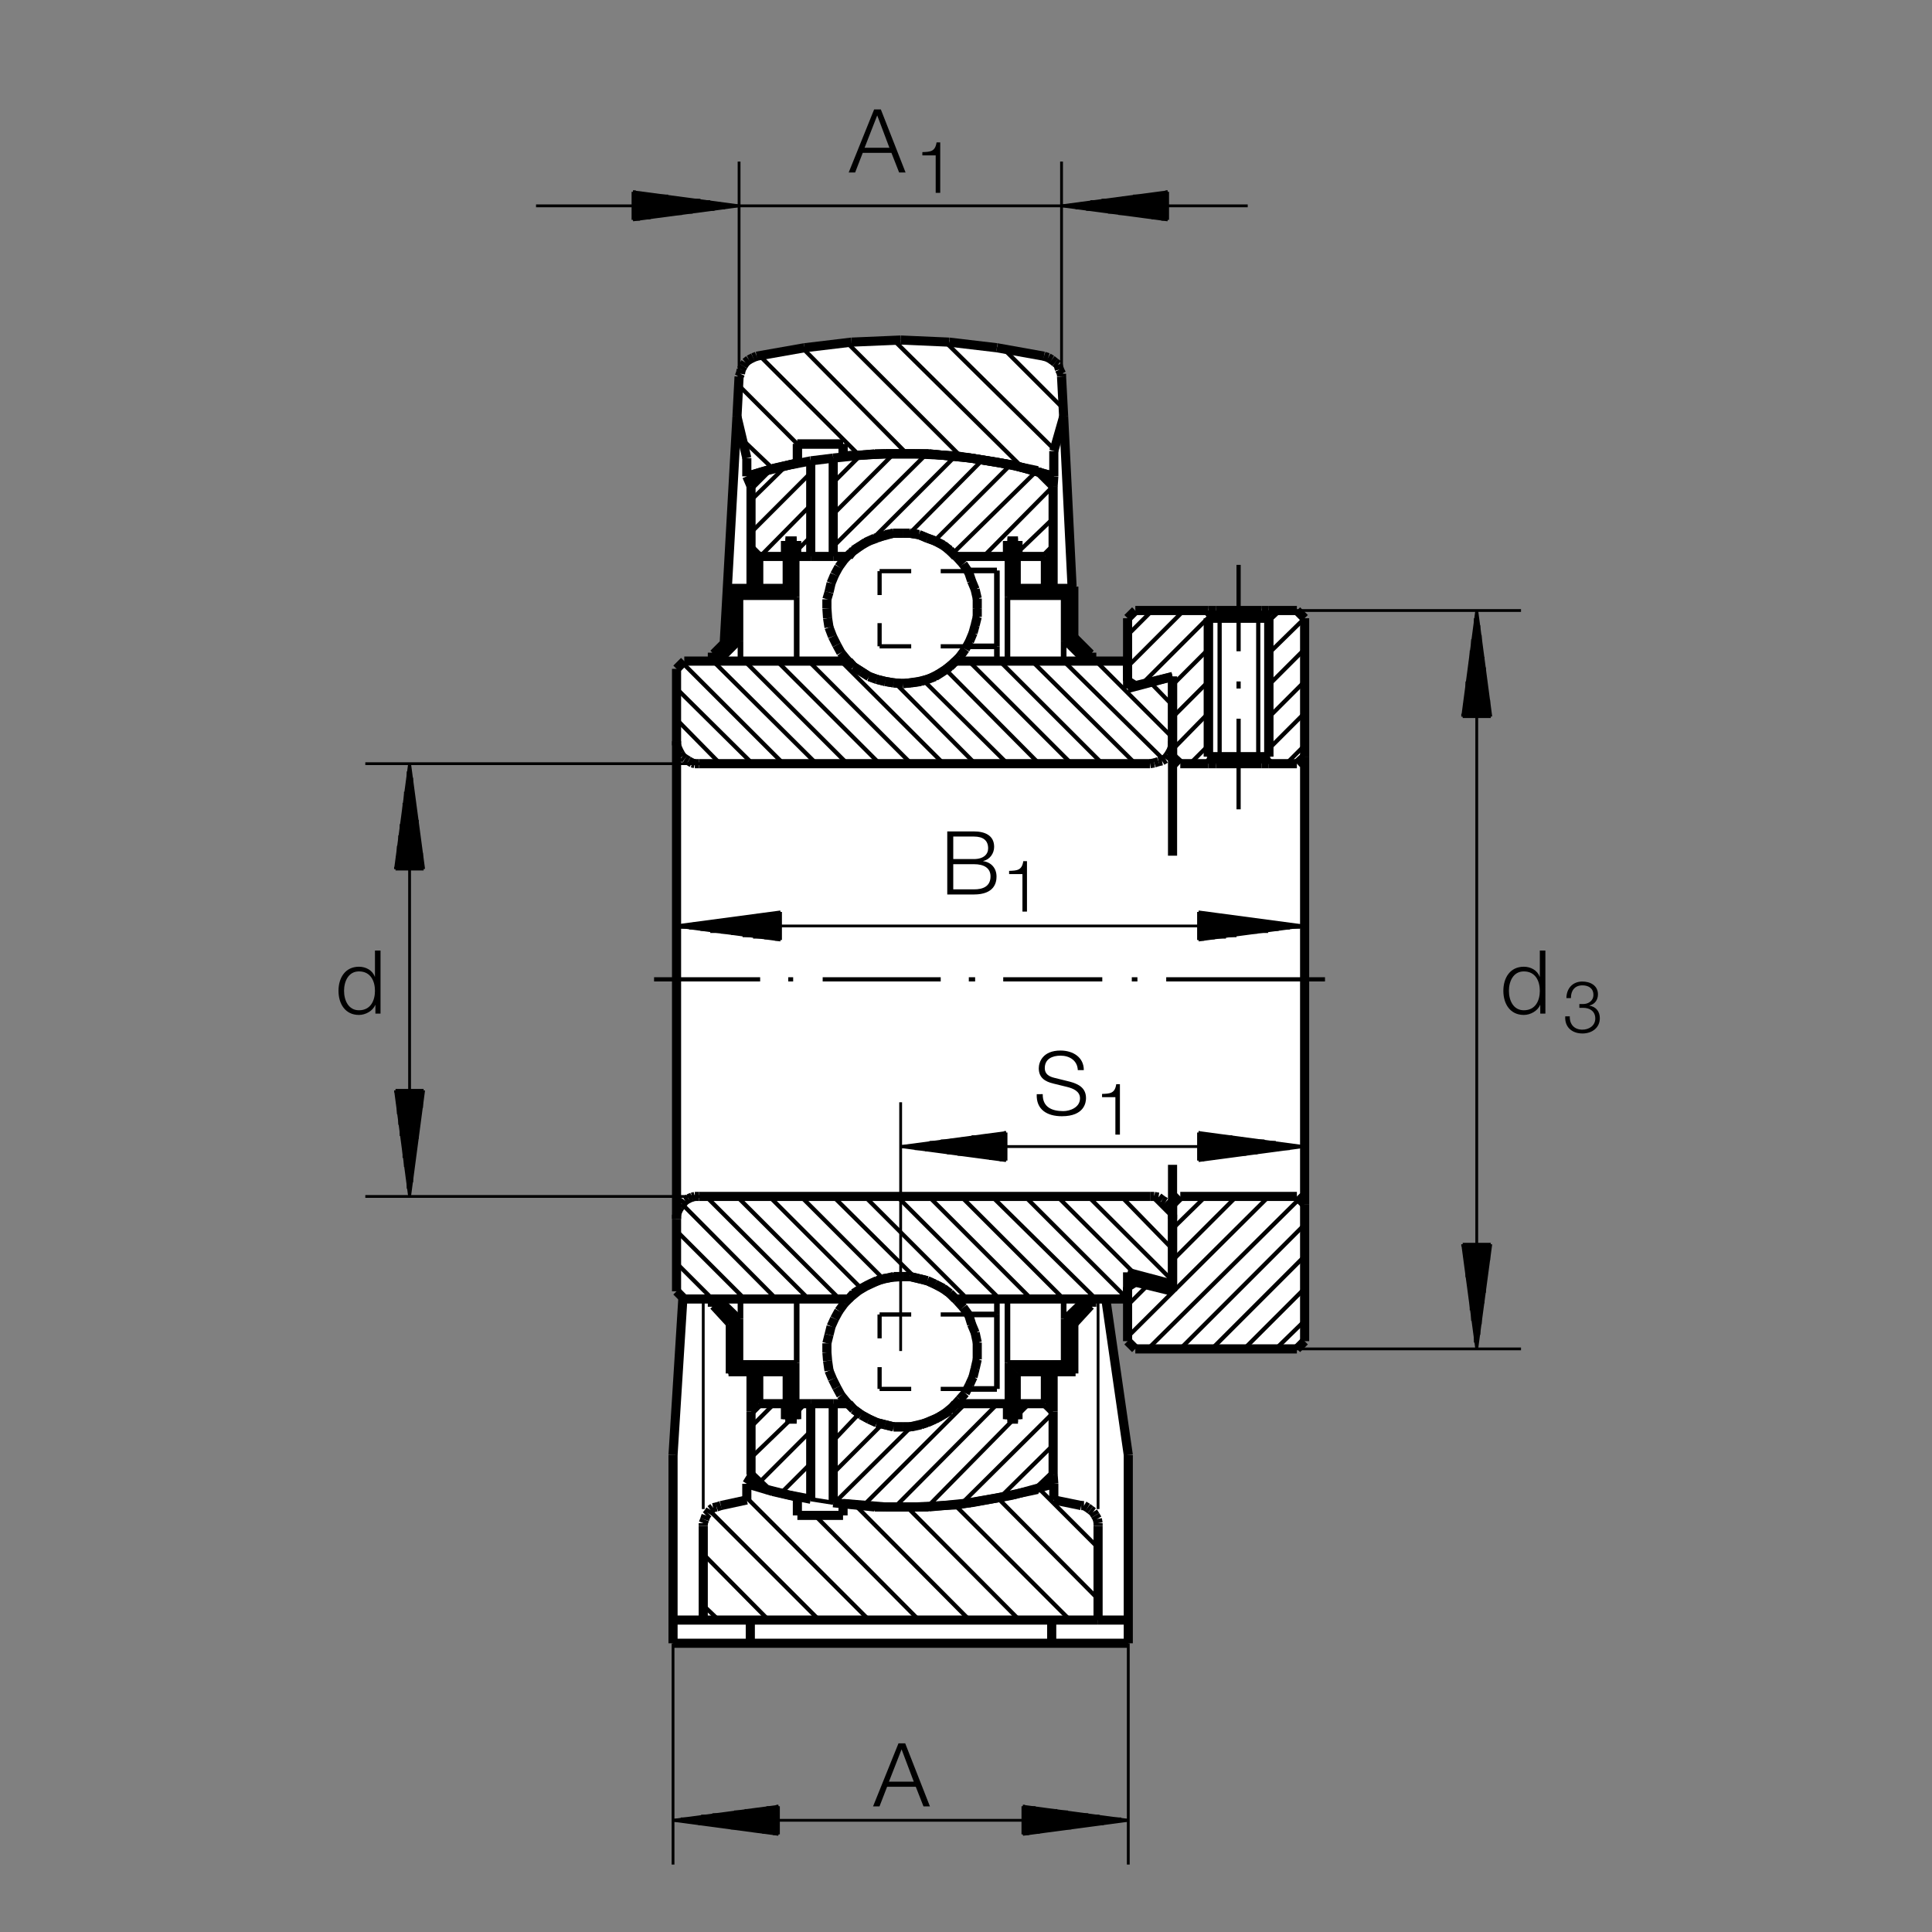 <?xml version="1.0" encoding="utf-8"?>
<!-- Generator: Adobe Illustrator 22.1.0, SVG Export Plug-In . SVG Version: 6.00 Build 0)  -->
<svg version="1.1" id="Ebene_1" xmlns="http://www.w3.org/2000/svg" xmlns:xlink="http://www.w3.org/1999/xlink" x="0px" y="0px"
	 viewBox="0 0 779.526 779.529" style="enable-background:new 0 0 779.526 779.529;" xml:space="preserve">
<rect x="0" y="0" width="779.526" height="779.529" fill="#808080" stroke="none"/>
<style type="text/css">
	.st0{fill-rule:evenodd;clip-rule:evenodd;fill:none;}
	.st1{fill:#FFFFFF;}
	
		.st2{fill-rule:evenodd;clip-rule:evenodd;fill:none;stroke:#000000;stroke-width:1.135;stroke-linejoin:round;stroke-miterlimit:10;}
	
		.st3{fill-rule:evenodd;clip-rule:evenodd;fill:none;stroke:#000000;stroke-width:3.685;stroke-linejoin:round;stroke-miterlimit:10;}
	.st4{fill-rule:evenodd;clip-rule:evenodd;fill:none;stroke:#000000;stroke-width:1.7;stroke-linejoin:round;stroke-miterlimit:10;}
	
		.st5{fill-rule:evenodd;clip-rule:evenodd;fill:none;stroke:#000000;stroke-width:2.27;stroke-linejoin:round;stroke-miterlimit:10;}
	.st6{fill:none;stroke:#FFFFFF;stroke-width:1.25;}
</style>
<rect class="st0" width="779.526" height="779.529"/>
<path class="st1" d="M298.117,178.452l-6.25,80l-3.75,7.5l-10.418-0.417l-5,5V518.87l3.335,5l-4.167,51.665v86.667H455.2v-77.5
	l-9.165-60.417h9.165v14.585l1.668,4.582H522.7l3.335-2.082v-290l-5-5.835h-62.5l-3.335,3.335v16.665h-13.332l-8.75-8.75
	c0,0-4.583-91.25-4.583-103.75s-40.042-17.202-63.335-15.833c-14.165,0.833-65.832,0.833-67.5,15.833
	C296.225,166.313,298.117,178.452,298.117,178.452z"/>
<line class="st2" x1="412.722" y1="728.786" x2="455.241" y2="734.458"/>
<line class="st2" x1="455.241" y1="734.458" x2="412.722" y2="740.127"/>
<line class="st2" x1="412.722" y1="740.127" x2="412.722" y2="728.786"/>
<line class="st2" x1="415.273" y1="739.844" x2="412.722" y2="739.844"/>
<line class="st2" x1="412.722" y1="739.277" x2="419.524" y2="739.277"/>
<line class="st2" x1="423.493" y1="738.427" x2="412.722" y2="738.427"/>
<line class="st2" x1="412.722" y1="737.857" x2="427.746" y2="737.857"/>
<line class="st2" x1="432.283" y1="737.578" x2="412.722" y2="737.578"/>
<line class="st2" x1="412.722" y1="736.728" x2="436.533" y2="736.728"/>
<line class="st2" x1="441.066" y1="736.157" x2="412.722" y2="736.157"/>
<line class="st2" x1="412.722" y1="735.876" x2="445.322" y2="735.876"/>
<line class="st2" x1="449.573" y1="735.026" x2="412.722" y2="735.026"/>
<line class="st2" x1="412.722" y1="734.458" x2="453.543" y2="734.458"/>
<line class="st2" x1="452.407" y1="733.891" x2="412.722" y2="733.891"/>
<line class="st2" x1="412.722" y1="733.608" x2="447.873" y2="733.608"/>
<line class="st2" x1="443.618" y1="732.758" x2="412.722" y2="732.758"/>
<line class="st2" x1="412.722" y1="732.192" x2="439.082" y2="732.192"/>
<line class="st2" x1="435.398" y1="731.906" x2="412.722" y2="731.906"/>
<line class="st2" x1="412.722" y1="731.057" x2="430.861" y2="731.057"/>
<line class="st2" x1="426.613" y1="730.488" x2="412.722" y2="730.488"/>
<line class="st2" x1="412.722" y1="730.207" x2="422.078" y2="730.207"/>
<line class="st2" x1="417.822" y1="729.358" x2="412.722" y2="729.358"/>
<line class="st2" x1="412.722" y1="728.786" x2="413.571" y2="728.786"/>
<line class="st2" x1="314.077" y1="728.786" x2="271.557" y2="734.458"/>
<line class="st2" x1="271.557" y1="734.458" x2="314.077" y2="740.127"/>
<line class="st2" x1="314.077" y1="740.127" x2="314.077" y2="728.786"/>
<line class="st2" x1="311.806" y1="739.844" x2="314.077" y2="739.844"/>
<line class="st2" x1="314.077" y1="739.277" x2="307.558" y2="739.277"/>
<line class="st2" x1="303.022" y1="738.427" x2="314.077" y2="738.427"/>
<line class="st2" x1="314.077" y1="737.857" x2="298.767" y2="737.857"/>
<line class="st2" x1="294.802" y1="737.578" x2="314.077" y2="737.578"/>
<line class="st2" x1="314.077" y1="736.728" x2="290.546" y2="736.728"/>
<line class="st2" x1="286.013" y1="736.157" x2="314.077" y2="736.157"/>
<line class="st2" x1="314.077" y1="735.876" x2="281.763" y2="735.876"/>
<line class="st2" x1="277.226" y1="735.026" x2="314.077" y2="735.026"/>
<line class="st2" x1="314.077" y1="734.458" x2="272.973" y2="734.458"/>
<line class="st2" x1="274.672" y1="733.891" x2="314.077" y2="733.891"/>
<line class="st2" x1="314.077" y1="733.608" x2="279.214" y2="733.608"/>
<line class="st2" x1="282.898" y1="732.758" x2="314.077" y2="732.758"/>
<line class="st2" x1="314.077" y1="732.192" x2="287.431" y2="732.192"/>
<line class="st2" x1="291.682" y1="731.906" x2="314.077" y2="731.906"/>
<line class="st2" x1="314.077" y1="731.057" x2="296.218" y2="731.057"/>
<line class="st2" x1="300.468" y1="730.488" x2="314.077" y2="730.488"/>
<line class="st2" x1="314.077" y1="730.207" x2="304.721" y2="730.207"/>
<line class="st2" x1="309.258" y1="729.358" x2="314.077" y2="729.358"/>
<line class="st2" x1="314.077" y1="728.786" x2="313.228" y2="728.786"/>
<line class="st2" x1="455.241" y1="663.027" x2="455.241" y2="752.316"/>
<line class="st2" x1="271.557" y1="663.027" x2="271.557" y2="752.316"/>
<line class="st2" x1="271.557" y1="734.458" x2="455.241" y2="734.458"/>
<line class="st2" x1="255.398" y1="77.387" x2="298.203" y2="83.056"/>
<line class="st2" x1="298.203" y1="83.056" x2="255.398" y2="88.725"/>
<line class="st2" x1="255.398" y1="88.725" x2="255.398" y2="77.387"/>
<line class="st2" x1="258.232" y1="88.442" x2="255.398" y2="88.442"/>
<line class="st2" x1="255.398" y1="87.876" x2="262.487" y2="87.876"/>
<line class="st2" x1="266.738" y1="87.026" x2="255.398" y2="87.026"/>
<line class="st2" x1="255.398" y1="86.457" x2="270.708" y2="86.457"/>
<line class="st2" x1="275.241" y1="86.172" x2="255.398" y2="86.172"/>
<line class="st2" x1="255.398" y1="85.608" x2="279.492" y2="85.608"/>
<line class="st2" x1="283.747" y1="84.756" x2="255.398" y2="84.756"/>
<line class="st2" x1="255.398" y1="84.472" x2="288.283" y2="84.472"/>
<line class="st2" x1="292.531" y1="83.909" x2="255.398" y2="83.909"/>
<line class="st2" x1="255.398" y1="83.056" x2="297.068" y2="83.056"/>
<line class="st2" x1="295.083" y1="82.773" x2="255.398" y2="82.773"/>
<line class="st2" x1="255.398" y1="82.207" x2="290.832" y2="82.207"/>
<line class="st2" x1="286.582" y1="81.357" x2="255.398" y2="81.357"/>
<line class="st2" x1="255.398" y1="80.786" x2="282.612" y2="80.786"/>
<line class="st2" x1="278.078" y1="80.507" x2="255.398" y2="80.507"/>
<line class="st2" x1="255.398" y1="79.937" x2="273.823" y2="79.937"/>
<line class="st2" x1="269.573" y1="79.087" x2="255.398" y2="79.087"/>
<line class="st2" x1="255.398" y1="78.803" x2="265.036" y2="78.803"/>
<line class="st2" x1="260.783" y1="78.237" x2="255.398" y2="78.237"/>
<line class="st2" x1="255.398" y1="77.387" x2="256.533" y2="77.387"/>
<line class="st2" x1="471.118" y1="77.387" x2="428.313" y2="83.056"/>
<line class="st2" x1="428.313" y1="83.056" x2="471.118" y2="88.725"/>
<line class="st2" x1="471.118" y1="88.725" x2="471.118" y2="77.387"/>
<line class="st2" x1="468.562" y1="88.442" x2="471.118" y2="88.442"/>
<line class="st2" x1="471.118" y1="87.876" x2="464.597" y2="87.876"/>
<line class="st2" x1="460.063" y1="87.026" x2="471.118" y2="87.026"/>
<line class="st2" x1="471.118" y1="86.457" x2="455.808" y2="86.457"/>
<line class="st2" x1="451.272" y1="86.172" x2="471.118" y2="86.172"/>
<line class="st2" x1="471.118" y1="85.608" x2="447.024" y2="85.608"/>
<line class="st2" x1="442.768" y1="84.756" x2="471.118" y2="84.756"/>
<line class="st2" x1="471.118" y1="84.472" x2="438.232" y2="84.472"/>
<line class="st2" x1="433.982" y1="83.909" x2="471.118" y2="83.909"/>
<line class="st2" x1="471.118" y1="83.056" x2="430.012" y2="83.056"/>
<line class="st2" x1="431.433" y1="82.773" x2="471.118" y2="82.773"/>
<line class="st2" x1="471.118" y1="82.207" x2="435.683" y2="82.207"/>
<line class="st2" x1="439.931" y1="81.357" x2="471.118" y2="81.357"/>
<line class="st2" x1="471.118" y1="80.786" x2="444.467" y2="80.786"/>
<line class="st2" x1="448.723" y1="80.507" x2="471.118" y2="80.507"/>
<line class="st2" x1="471.118" y1="79.937" x2="452.693" y2="79.937"/>
<line class="st2" x1="457.226" y1="79.087" x2="471.118" y2="79.087"/>
<line class="st2" x1="471.118" y1="78.803" x2="461.477" y2="78.803"/>
<line class="st2" x1="465.728" y1="78.237" x2="471.118" y2="78.237"/>
<line class="st2" x1="471.118" y1="77.387" x2="470.268" y2="77.387"/>
<line class="st2" x1="428.313" y1="151.938" x2="428.313" y2="65.198"/>
<line class="st2" x1="298.203" y1="155.622" x2="298.203" y2="65.198"/>
<line class="st2" x1="216.281" y1="83.056" x2="298.203" y2="83.056"/>
<line class="st2" x1="298.203" y1="83.056" x2="428.313" y2="83.056"/>
<line class="st2" x1="428.313" y1="83.056" x2="503.432" y2="83.056"/>
<line class="st2" x1="590.173" y1="502.016" x2="595.837" y2="544.253"/>
<line class="st2" x1="595.837" y1="544.253" x2="601.508" y2="502.016"/>
<line class="st2" x1="601.508" y1="502.016" x2="590.173" y2="502.016"/>
<line class="st2" x1="600.942" y1="504.001" x2="600.942" y2="502.016"/>
<line class="st2" x1="600.656" y1="502.016" x2="600.656" y2="508.537"/>
<line class="st2" x1="599.807" y1="512.785" x2="599.807" y2="502.016"/>
<line class="st2" x1="599.243" y1="502.016" x2="599.243" y2="517.321"/>
<line class="st2" x1="598.958" y1="521.577" x2="598.958" y2="502.016"/>
<line class="st2" x1="598.393" y1="502.016" x2="598.393" y2="525.828"/>
<line class="st2" x1="597.542" y1="529.797" x2="597.542" y2="502.016"/>
<line class="st2" x1="597.258" y1="502.016" x2="597.258" y2="534.331"/>
<line class="st2" x1="596.691" y1="538.581" x2="596.691" y2="502.016"/>
<line class="st2" x1="595.837" y1="502.016" x2="595.837" y2="542.837"/>
<line class="st2" x1="595.273" y1="541.701" x2="595.273" y2="502.016"/>
<line class="st2" x1="594.987" y1="502.016" x2="594.987" y2="537.168"/>
<line class="st2" x1="594.138" y1="532.917" x2="594.138" y2="502.016"/>
<line class="st2" x1="593.571" y1="502.016" x2="593.571" y2="528.662"/>
<line class="st2" x1="593.288" y1="524.126" x2="593.288" y2="502.016"/>
<line class="st2" x1="592.722" y1="502.016" x2="592.722" y2="519.878"/>
<line class="st2" x1="591.872" y1="515.341" x2="591.872" y2="502.016"/>
<line class="st2" x1="591.586" y1="502.016" x2="591.586" y2="511.086"/>
<line class="st2" x1="591.023" y1="507.116" x2="591.023" y2="502.016"/>
<line class="st2" x1="590.173" y1="502.016" x2="590.173" y2="502.868"/>
<line class="st2" x1="590.173" y1="289.138" x2="595.837" y2="246.333"/>
<line class="st2" x1="595.837" y1="246.333" x2="601.508" y2="289.138"/>
<line class="st2" x1="601.508" y1="289.138" x2="590.173" y2="289.138"/>
<line class="st2" x1="600.942" y1="286.303" x2="600.942" y2="289.138"/>
<line class="st2" x1="600.656" y1="289.138" x2="600.656" y2="282.331"/>
<line class="st2" x1="599.807" y1="278.081" x2="599.807" y2="289.138"/>
<line class="st2" x1="599.243" y1="289.138" x2="599.243" y2="273.828"/>
<line class="st2" x1="598.958" y1="269.292" x2="598.958" y2="289.138"/>
<line class="st2" x1="598.393" y1="289.138" x2="598.393" y2="265.042"/>
<line class="st2" x1="597.542" y1="260.786" x2="597.542" y2="289.138"/>
<line class="st2" x1="597.258" y1="289.138" x2="597.258" y2="256.253"/>
<line class="st2" x1="596.691" y1="252.287" x2="596.691" y2="289.138"/>
<line class="st2" x1="595.837" y1="289.138" x2="595.837" y2="248.032"/>
<line class="st2" x1="595.273" y1="249.453" x2="595.273" y2="289.138"/>
<line class="st2" x1="594.987" y1="289.138" x2="594.987" y2="253.701"/>
<line class="st2" x1="594.138" y1="257.952" x2="594.138" y2="289.138"/>
<line class="st2" x1="593.571" y1="289.138" x2="593.571" y2="262.487"/>
<line class="st2" x1="593.288" y1="266.743" x2="593.288" y2="289.138"/>
<line class="st2" x1="592.722" y1="289.138" x2="592.722" y2="270.712"/>
<line class="st2" x1="591.872" y1="274.961" x2="591.872" y2="289.138"/>
<line class="st2" x1="591.586" y1="289.138" x2="591.586" y2="279.497"/>
<line class="st2" x1="591.023" y1="283.747" x2="591.023" y2="289.138"/>
<line class="st2" x1="590.173" y1="289.138" x2="590.173" y2="288.003"/>
<line class="st2" x1="522.988" y1="544.253" x2="613.698" y2="544.253"/>
<line class="st2" x1="522.988" y1="246.333" x2="613.698" y2="246.333"/>
<line class="st2" x1="595.837" y1="246.333" x2="595.837" y2="544.253"/>
<line class="st2" x1="159.587" y1="439.936" x2="165.258" y2="482.741"/>
<line class="st2" x1="165.258" y1="482.741" x2="170.928" y2="439.936"/>
<line class="st2" x1="170.928" y1="439.936" x2="159.587" y2="439.936"/>
<line class="st2" x1="170.359" y1="442.487" x2="170.359" y2="439.936"/>
<line class="st2" x1="170.078" y1="439.936" x2="170.078" y2="447.026"/>
<line class="st2" x1="169.229" y1="451.276" x2="169.229" y2="439.936"/>
<line class="st2" x1="168.657" y1="439.936" x2="168.657" y2="455.246"/>
<line class="st2" x1="168.376" y1="459.497" x2="168.376" y2="439.936"/>
<line class="st2" x1="167.527" y1="439.936" x2="167.527" y2="464.033"/>
<line class="st2" x1="166.958" y1="468.286" x2="166.958" y2="439.936"/>
<line class="st2" x1="166.391" y1="439.936" x2="166.391" y2="472.822"/>
<line class="st2" x1="166.108" y1="477.072" x2="166.108" y2="439.936"/>
<line class="st2" x1="165.258" y1="439.936" x2="165.258" y2="481.323"/>
<line class="st2" x1="164.692" y1="479.621" x2="164.692" y2="439.936"/>
<line class="st2" x1="164.406" y1="439.936" x2="164.406" y2="475.371"/>
<line class="st2" x1="163.557" y1="470.837" x2="163.557" y2="439.936"/>
<line class="st2" x1="162.988" y1="439.936" x2="162.988" y2="467.153"/>
<line class="st2" x1="162.708" y1="462.617" x2="162.708" y2="439.936"/>
<line class="st2" x1="161.857" y1="439.936" x2="161.857" y2="458.361"/>
<line class="st2" x1="161.286" y1="453.828" x2="161.286" y2="439.936"/>
<line class="st2" x1="160.723" y1="439.936" x2="160.723" y2="449.577"/>
<line class="st2" x1="160.437" y1="445.322" x2="160.437" y2="439.936"/>
<line class="st2" x1="159.587" y1="439.936" x2="159.587" y2="440.786"/>
<line class="st2" x1="159.587" y1="350.647" x2="165.258" y2="308.128"/>
<line class="st2" x1="165.258" y1="308.128" x2="170.928" y2="350.647"/>
<line class="st2" x1="170.928" y1="350.647" x2="159.587" y2="350.647"/>
<line class="st2" x1="170.359" y1="348.376" x2="170.359" y2="350.647"/>
<line class="st2" x1="170.078" y1="350.647" x2="170.078" y2="344.126"/>
<line class="st2" x1="169.229" y1="339.592" x2="169.229" y2="350.647"/>
<line class="st2" x1="168.657" y1="350.647" x2="168.657" y2="335.341"/>
<line class="st2" x1="168.376" y1="330.801" x2="168.376" y2="350.647"/>
<line class="st2" x1="167.527" y1="350.647" x2="167.527" y2="326.836"/>
<line class="st2" x1="166.958" y1="322.583" x2="166.958" y2="350.647"/>
<line class="st2" x1="166.391" y1="350.647" x2="166.391" y2="318.332"/>
<line class="st2" x1="166.108" y1="313.796" x2="166.108" y2="350.647"/>
<line class="st2" x1="165.258" y1="350.647" x2="165.258" y2="309.546"/>
<line class="st2" x1="164.692" y1="311.247" x2="164.692" y2="350.647"/>
<line class="st2" x1="164.406" y1="350.647" x2="164.406" y2="315.212"/>
<line class="st2" x1="163.557" y1="319.467" x2="163.557" y2="350.647"/>
<line class="st2" x1="162.988" y1="350.647" x2="162.988" y2="324.001"/>
<line class="st2" x1="162.708" y1="328.252" x2="162.708" y2="350.647"/>
<line class="st2" x1="161.857" y1="350.647" x2="161.857" y2="332.507"/>
<line class="st2" x1="161.286" y1="337.041" x2="161.286" y2="350.647"/>
<line class="st2" x1="160.723" y1="350.647" x2="160.723" y2="341.292"/>
<line class="st2" x1="160.437" y1="345.263" x2="160.437" y2="350.647"/>
<line class="st2" x1="159.587" y1="350.647" x2="159.587" y2="349.797"/>
<line class="st2" x1="311.806" y1="482.741" x2="147.398" y2="482.741"/>
<line class="st2" x1="311.806" y1="308.128" x2="147.398" y2="308.128"/>
<line class="st2" x1="165.258" y1="308.128" x2="165.258" y2="482.741"/>
<line class="st2" x1="483.586" y1="367.937" x2="526.108" y2="373.608"/>
<line class="st2" x1="526.108" y1="373.608" x2="483.586" y2="379.277"/>
<line class="st2" x1="483.586" y1="379.277" x2="483.586" y2="367.937"/>
<line class="st2" x1="485.857" y1="378.991" x2="483.586" y2="378.991"/>
<line class="st2" x1="483.586" y1="378.427" x2="490.107" y2="378.427"/>
<line class="st2" x1="494.643" y1="378.142" x2="483.586" y2="378.142"/>
<line class="st2" x1="483.586" y1="377.578" x2="498.899" y2="377.578"/>
<line class="st2" x1="502.863" y1="376.728" x2="483.586" y2="376.728"/>
<line class="st2" x1="483.586" y1="376.157" x2="507.397" y2="376.157"/>
<line class="st2" x1="511.652" y1="375.876" x2="483.586" y2="375.876"/>
<line class="st2" x1="483.586" y1="375.026" x2="515.903" y2="375.026"/>
<line class="st2" x1="520.437" y1="374.458" x2="483.586" y2="374.458"/>
<line class="st2" x1="483.586" y1="374.172" x2="524.692" y2="374.172"/>
<line class="st2" x1="522.988" y1="373.322" x2="483.586" y2="373.322"/>
<line class="st2" x1="483.586" y1="372.758" x2="518.737" y2="372.758"/>
<line class="st2" x1="514.768" y1="372.473" x2="483.586" y2="372.473"/>
<line class="st2" x1="483.586" y1="371.906" x2="510.232" y2="371.906"/>
<line class="st2" x1="505.983" y1="371.057" x2="483.586" y2="371.057"/>
<line class="st2" x1="483.586" y1="370.488" x2="501.728" y2="370.488"/>
<line class="st2" x1="497.192" y1="370.207" x2="483.586" y2="370.207"/>
<line class="st2" x1="483.586" y1="369.358" x2="492.941" y2="369.358"/>
<line class="st2" x1="488.408" y1="368.786" x2="483.586" y2="368.786"/>
<line class="st2" x1="483.586" y1="368.505" x2="484.152" y2="368.505"/>
<line class="st2" x1="314.926" y1="367.937" x2="272.407" y2="373.608"/>
<line class="st2" x1="272.407" y1="373.608" x2="314.926" y2="379.277"/>
<line class="st2" x1="314.926" y1="379.277" x2="314.926" y2="367.937"/>
<line class="st2" x1="312.658" y1="378.991" x2="314.926" y2="378.991"/>
<line class="st2" x1="314.926" y1="378.427" x2="308.408" y2="378.427"/>
<line class="st2" x1="303.872" y1="378.142" x2="314.926" y2="378.142"/>
<line class="st2" x1="314.926" y1="377.578" x2="299.616" y2="377.578"/>
<line class="st2" x1="295.083" y1="376.728" x2="314.926" y2="376.728"/>
<line class="st2" x1="314.926" y1="376.157" x2="290.832" y2="376.157"/>
<line class="st2" x1="286.582" y1="375.876" x2="314.926" y2="375.876"/>
<line class="st2" x1="314.926" y1="375.026" x2="282.612" y2="375.026"/>
<line class="st2" x1="278.078" y1="374.458" x2="314.926" y2="374.458"/>
<line class="st2" x1="314.926" y1="374.172" x2="273.823" y2="374.172"/>
<line class="st2" x1="275.241" y1="373.322" x2="314.926" y2="373.322"/>
<line class="st2" x1="314.926" y1="372.758" x2="279.492" y2="372.758"/>
<line class="st2" x1="283.747" y1="372.473" x2="314.926" y2="372.473"/>
<line class="st2" x1="314.926" y1="371.906" x2="288.283" y2="371.906"/>
<line class="st2" x1="292.531" y1="371.057" x2="314.926" y2="371.057"/>
<line class="st2" x1="314.926" y1="370.488" x2="297.068" y2="370.488"/>
<line class="st2" x1="301.323" y1="370.207" x2="314.926" y2="370.207"/>
<line class="st2" x1="314.926" y1="369.358" x2="305.288" y2="369.358"/>
<line class="st2" x1="309.543" y1="368.786" x2="314.926" y2="368.786"/>
<line class="st2" x1="314.926" y1="368.505" x2="314.077" y2="368.505"/>
<line class="st2" x1="272.407" y1="373.608" x2="526.108" y2="373.608"/>
<line class="st2" x1="483.586" y1="456.948" x2="526.108" y2="462.617"/>
<line class="st2" x1="526.108" y1="462.617" x2="483.586" y2="468.286"/>
<line class="st2" x1="483.586" y1="468.286" x2="483.586" y2="456.948"/>
<line class="st2" x1="485.857" y1="468.003" x2="483.586" y2="468.003"/>
<line class="st2" x1="483.586" y1="467.431" x2="490.107" y2="467.431"/>
<line class="st2" x1="494.643" y1="466.582" x2="483.586" y2="466.582"/>
<line class="st2" x1="483.586" y1="466.016" x2="498.899" y2="466.016"/>
<line class="st2" x1="502.863" y1="465.732" x2="483.586" y2="465.732"/>
<line class="st2" x1="483.586" y1="465.166" x2="507.397" y2="465.166"/>
<line class="st2" x1="511.652" y1="464.316" x2="483.586" y2="464.316"/>
<line class="st2" x1="483.586" y1="464.033" x2="515.903" y2="464.033"/>
<line class="st2" x1="520.437" y1="463.466" x2="483.586" y2="463.466"/>
<line class="st2" x1="483.586" y1="462.617" x2="524.692" y2="462.617"/>
<line class="st2" x1="522.988" y1="462.331" x2="483.586" y2="462.331"/>
<line class="st2" x1="483.586" y1="461.767" x2="518.737" y2="461.767"/>
<line class="st2" x1="514.768" y1="460.918" x2="483.586" y2="460.918"/>
<line class="st2" x1="483.586" y1="460.346" x2="510.232" y2="460.346"/>
<line class="st2" x1="505.983" y1="460.063" x2="483.586" y2="460.063"/>
<line class="st2" x1="483.586" y1="459.497" x2="501.728" y2="459.497"/>
<line class="st2" x1="497.192" y1="458.647" x2="483.586" y2="458.647"/>
<line class="st2" x1="483.586" y1="458.361" x2="492.941" y2="458.361"/>
<line class="st2" x1="488.408" y1="457.797" x2="483.586" y2="457.797"/>
<line class="st2" x1="483.586" y1="456.948" x2="484.152" y2="456.948"/>
<line class="st2" x1="405.918" y1="456.948" x2="363.398" y2="462.617"/>
<line class="st2" x1="363.398" y1="462.617" x2="405.918" y2="468.286"/>
<line class="st2" x1="405.918" y1="468.286" x2="405.918" y2="456.948"/>
<line class="st2" x1="403.366" y1="468.003" x2="405.918" y2="468.003"/>
<line class="st2" x1="405.918" y1="467.431" x2="399.118" y2="467.431"/>
<line class="st2" x1="395.149" y1="466.582" x2="405.918" y2="466.582"/>
<line class="st2" x1="405.918" y1="466.016" x2="390.898" y2="466.016"/>
<line class="st2" x1="386.357" y1="465.732" x2="405.918" y2="465.732"/>
<line class="st2" x1="405.918" y1="465.166" x2="382.107" y2="465.166"/>
<line class="st2" x1="377.573" y1="464.316" x2="405.918" y2="464.316"/>
<line class="st2" x1="405.918" y1="464.033" x2="373.323" y2="464.033"/>
<line class="st2" x1="369.067" y1="463.466" x2="405.918" y2="463.466"/>
<line class="st2" x1="405.918" y1="462.617" x2="365.098" y2="462.617"/>
<line class="st2" x1="366.233" y1="462.331" x2="405.918" y2="462.331"/>
<line class="st2" x1="405.918" y1="461.767" x2="370.766" y2="461.767"/>
<line class="st2" x1="375.022" y1="460.918" x2="405.918" y2="460.918"/>
<line class="st2" x1="405.918" y1="460.346" x2="379.558" y2="460.346"/>
<line class="st2" x1="383.242" y1="460.063" x2="405.918" y2="460.063"/>
<line class="st2" x1="405.918" y1="459.497" x2="387.778" y2="459.497"/>
<line class="st2" x1="392.028" y1="458.647" x2="405.918" y2="458.647"/>
<line class="st2" x1="405.918" y1="458.361" x2="396.563" y2="458.361"/>
<line class="st2" x1="400.818" y1="457.797" x2="405.918" y2="457.797"/>
<line class="st2" x1="405.918" y1="456.948" x2="405.068" y2="456.948"/>
<line class="st2" x1="363.398" y1="545.102" x2="363.398" y2="444.755"/>
<line class="st2" x1="526.108" y1="462.617" x2="363.398" y2="462.617"/>
<line class="st2" x1="283.747" y1="608.881" x2="283.747" y2="524.126"/>
<line class="st2" x1="443.051" y1="608.881" x2="443.051" y2="524.126"/>
<line class="st3" x1="297.353" y1="168.098" x2="292.248" y2="258.803"/>
<line class="st3" x1="275.527" y1="523.842" x2="271.557" y2="587.055"/>
<line class="st3" x1="455.241" y1="587.055" x2="446.171" y2="524.126"/>
<line class="st3" x1="432.563" y1="236.691" x2="429.163" y2="168.098"/>
<line class="st3" x1="425.193" y1="192.192" x2="424.912" y2="196.157"/>
<line class="st3" x1="424.343" y1="653.672" x2="424.343" y2="663.027"/>
<line class="st3" x1="302.736" y1="653.672" x2="302.736" y2="663.027"/>
<line class="st3" x1="455.241" y1="587.055" x2="455.241" y2="663.027"/>
<line class="st3" x1="455.241" y1="663.027" x2="271.557" y2="663.027"/>
<line class="st3" x1="271.557" y1="663.027" x2="271.557" y2="587.055"/>
<line class="st3" x1="283.747" y1="653.672" x2="272.121" y2="653.672"/>
<line class="st3" x1="443.051" y1="653.672" x2="454.958" y2="653.672"/>
<line class="st3" x1="301.323" y1="192.192" x2="301.323" y2="184.822"/>
<line class="st3" x1="301.323" y1="184.822" x2="297.353" y2="168.098"/>
<line class="st3" x1="297.353" y1="168.098" x2="298.203" y2="151.938"/>
<line class="st3" x1="298.203" y1="151.938" x2="298.767" y2="150.8"/>
<line class="st3" x1="298.767" y1="150.8" x2="299.052" y2="149.102"/>
<line class="st3" x1="299.052" y1="149.102" x2="299.902" y2="147.686"/>
<line class="st3" x1="299.902" y1="147.686" x2="300.752" y2="146.267"/>
<line class="st3" x1="300.752" y1="146.267" x2="302.172" y2="145.136"/>
<line class="st3" x1="302.172" y1="145.136" x2="303.872" y2="144.287"/>
<line class="st3" x1="303.872" y1="144.287" x2="305.288" y2="143.715"/>
<line class="st3" x1="305.288" y1="143.715" x2="324.563" y2="140.317"/>
<line class="st3" x1="324.563" y1="140.317" x2="343.557" y2="138.046"/>
<line class="st3" x1="343.557" y1="138.046" x2="363.398" y2="137.197"/>
<line class="st3" x1="363.398" y1="137.197" x2="382.956" y2="138.046"/>
<line class="st3" x1="382.956" y1="138.046" x2="402.233" y2="140.317"/>
<line class="st3" x1="402.233" y1="140.317" x2="421.228" y2="143.715"/>
<line class="st3" x1="421.228" y1="143.715" x2="422.927" y2="144.287"/>
<line class="st3" x1="422.927" y1="144.287" x2="424.343" y2="145.136"/>
<line class="st3" x1="424.343" y1="145.136" x2="425.761" y2="146.267"/>
<line class="st3" x1="425.761" y1="146.267" x2="426.897" y2="147.117"/>
<line class="st3" x1="426.897" y1="147.117" x2="427.463" y2="149.102"/>
<line class="st3" x1="427.463" y1="149.102" x2="428.313" y2="150.8"/>
<line class="st3" x1="428.313" y1="150.8" x2="428.313" y2="151.938"/>
<line class="st3" x1="428.313" y1="151.938" x2="429.163" y2="168.098"/>
<line class="st3" x1="429.163" y1="168.098" x2="425.193" y2="181.987"/>
<line class="st3" x1="425.193" y1="181.987" x2="425.193" y2="192.192"/>
<line class="st3" x1="425.193" y1="192.192" x2="408.753" y2="187.658"/>
<line class="st3" x1="408.753" y1="187.658" x2="391.748" y2="184.822"/>
<line class="st3" x1="391.748" y1="184.822" x2="374.738" y2="183.117"/>
<line class="st3" x1="374.738" y1="183.117" x2="357.163" y2="183.117"/>
<line class="st3" x1="357.163" y1="183.117" x2="340.153" y2="183.972"/>
<line class="st3" x1="340.153" y1="183.972" x2="340.153" y2="179.152"/>
<line class="st3" x1="340.153" y1="179.152" x2="321.728" y2="179.152"/>
<line class="st3" x1="321.728" y1="179.152" x2="321.728" y2="186.801"/>
<line class="st3" x1="321.728" y1="186.801" x2="311.806" y2="189.072"/>
<line class="st3" x1="311.806" y1="189.072" x2="301.323" y2="192.192"/>
<line class="st3" x1="301.323" y1="192.192" x2="303.022" y2="196.157"/>
<line class="st4" x1="299.616" y1="177.451" x2="311.806" y2="189.072"/>
<line class="st4" x1="321.728" y1="179.152" x2="298.203" y2="155.622"/>
<line class="st4" x1="306.706" y1="143.715" x2="346.391" y2="183.403"/>
<line class="st4" x1="365.952" y1="183.117" x2="323.713" y2="140.317"/>
<line class="st4" x1="341.572" y1="138.046" x2="387.778" y2="184.253"/>
<line class="st4" x1="412.153" y1="188.222" x2="360.561" y2="137.197"/>
<line class="st4" x1="381.543" y1="138.046" x2="425.193" y2="181.137"/>
<line class="st4" x1="429.163" y1="164.975" x2="404.783" y2="140.6"/>
<line class="st3" x1="425.193" y1="192.192" x2="408.753" y2="187.658"/>
<line class="st3" x1="408.753" y1="187.658" x2="391.748" y2="184.822"/>
<line class="st3" x1="391.748" y1="184.822" x2="374.738" y2="183.117"/>
<line class="st3" x1="374.738" y1="183.117" x2="357.163" y2="183.117"/>
<line class="st3" x1="357.163" y1="183.117" x2="340.153" y2="183.972"/>
<line class="st3" x1="340.153" y1="183.972" x2="340.153" y2="179.152"/>
<line class="st3" x1="340.153" y1="179.152" x2="321.728" y2="179.152"/>
<line class="st3" x1="321.728" y1="179.152" x2="321.728" y2="186.801"/>
<line class="st3" x1="321.728" y1="186.801" x2="311.806" y2="189.072"/>
<line class="st3" x1="311.806" y1="189.072" x2="301.323" y2="192.192"/>
<line class="st3" x1="301.323" y1="605.198" x2="301.323" y2="598.677"/>
<line class="st3" x1="301.323" y1="598.677" x2="311.806" y2="601.797"/>
<line class="st3" x1="311.806" y1="601.797" x2="321.728" y2="604.063"/>
<line class="st3" x1="321.728" y1="604.063" x2="321.728" y2="611.43"/>
<line class="st3" x1="321.728" y1="611.43" x2="340.153" y2="611.43"/>
<line class="st3" x1="340.153" y1="611.43" x2="340.153" y2="606.618"/>
<line class="st3" x1="340.153" y1="606.618" x2="357.163" y2="608.032"/>
<line class="st3" x1="357.163" y1="608.032" x2="374.738" y2="608.032"/>
<line class="st3" x1="374.738" y1="608.032" x2="391.748" y2="606.333"/>
<line class="st3" x1="391.748" y1="606.333" x2="408.753" y2="603.212"/>
<line class="st3" x1="408.753" y1="603.212" x2="425.193" y2="598.677"/>
<line class="st3" x1="425.193" y1="598.677" x2="425.193" y2="605.198"/>
<line class="st3" x1="425.193" y1="605.198" x2="436.247" y2="607.466"/>
<line class="st3" x1="436.247" y1="607.466" x2="437.383" y2="607.466"/>
<line class="st3" x1="437.383" y1="607.466" x2="438.803" y2="608.318"/>
<line class="st3" x1="438.803" y1="608.318" x2="439.931" y2="609.167"/>
<line class="st3" x1="439.931" y1="609.167" x2="441.066" y2="610.017"/>
<line class="st3" x1="441.066" y1="610.017" x2="441.916" y2="611.43"/>
<line class="st3" x1="441.916" y1="611.43" x2="442.768" y2="612.852"/>
<line class="st3" x1="442.768" y1="612.852" x2="443.051" y2="614.55"/>
<line class="st3" x1="443.051" y1="614.55" x2="443.051" y2="615.688"/>
<line class="st3" x1="443.051" y1="615.688" x2="443.051" y2="653.672"/>
<line class="st3" x1="443.051" y1="653.672" x2="283.747" y2="653.672"/>
<line class="st3" x1="283.747" y1="653.672" x2="283.747" y2="615.688"/>
<line class="st3" x1="283.747" y1="615.688" x2="283.747" y2="614.55"/>
<line class="st3" x1="283.747" y1="614.55" x2="284.311" y2="613.137"/>
<line class="st3" x1="284.311" y1="613.137" x2="284.878" y2="611.43"/>
<line class="st3" x1="284.878" y1="611.43" x2="285.728" y2="610.581"/>
<line class="st3" x1="285.728" y1="610.581" x2="286.582" y2="609.167"/>
<line class="st3" x1="286.582" y1="609.167" x2="287.712" y2="608.318"/>
<line class="st3" x1="287.712" y1="608.318" x2="289.133" y2="608.032"/>
<line class="st3" x1="289.133" y1="608.032" x2="290.832" y2="607.466"/>
<line class="st3" x1="290.832" y1="607.466" x2="301.323" y2="605.198"/>
<line class="st3" x1="425.193" y1="598.677" x2="424.912" y2="594.992"/>
<line class="st3" x1="301.323" y1="598.677" x2="303.588" y2="594.992"/>
<line class="st4" x1="283.747" y1="647.717" x2="289.983" y2="653.672"/>
<line class="st4" x1="310.107" y1="653.672" x2="283.747" y2="627.026"/>
<line class="st4" x1="286.582" y1="609.732" x2="330.517" y2="653.672"/>
<line class="st4" x1="350.642" y1="653.672" x2="301.323" y2="604.348"/>
<line class="st4" x1="320.876" y1="603.496" x2="321.728" y2="604.348"/>
<line class="st4" x1="328.818" y1="611.43" x2="370.766" y2="653.672"/>
<line class="st4" x1="391.176" y1="653.672" x2="344.973" y2="607.182"/>
<line class="st4" x1="365.952" y1="608.032" x2="411.303" y2="653.672"/>
<line class="st4" x1="431.711" y1="653.672" x2="385.227" y2="607.182"/>
<line class="st4" x1="402.517" y1="604.348" x2="443.051" y2="645.166"/>
<line class="st4" x1="443.051" y1="624.472" x2="419.243" y2="600.661"/>
<line class="st5" x1="402.233" y1="260.786" x2="402.233" y2="266.743"/>
<line class="st4" x1="390.327" y1="260.786" x2="379.558" y2="260.786"/>
<line class="st4" x1="367.653" y1="260.786" x2="354.897" y2="260.786"/>
<line class="st4" x1="354.897" y1="260.786" x2="354.897" y2="251.43"/>
<line class="st4" x1="354.897" y1="240.097" x2="354.897" y2="230.456"/>
<line class="st4" x1="354.897" y1="230.456" x2="367.653" y2="230.456"/>
<line class="st4" x1="379.558" y1="230.456" x2="390.327" y2="230.456"/>
<line class="st5" x1="390.327" y1="230.171" x2="402.233" y2="230.171"/>
<line class="st5" x1="402.233" y1="230.171" x2="402.233" y2="260.786"/>
<line class="st5" x1="402.233" y1="260.786" x2="390.327" y2="260.786"/>
<line class="st5" x1="390.327" y1="260.786" x2="391.748" y2="257.671"/>
<line class="st5" x1="391.748" y1="257.671" x2="392.878" y2="254.55"/>
<line class="st5" x1="392.878" y1="254.55" x2="393.728" y2="251.152"/>
<line class="st5" x1="393.728" y1="251.152" x2="394.296" y2="247.465"/>
<line class="st5" x1="394.296" y1="247.465" x2="394.296" y2="244.063"/>
<line class="st5" x1="394.296" y1="244.063" x2="393.728" y2="240.097"/>
<line class="st5" x1="393.728" y1="240.097" x2="392.878" y2="236.691"/>
<line class="st5" x1="392.878" y1="236.691" x2="392.028" y2="233.576"/>
<line class="st5" x1="392.028" y1="233.576" x2="390.327" y2="230.171"/>
<line class="st3" x1="458.078" y1="517.321" x2="458.078" y2="514.206"/>
<line class="st3" x1="454.958" y1="268.442" x2="454.958" y2="271.563"/>
<line class="st3" x1="526.391" y1="305.293" x2="526.391" y2="485.861"/>
<line class="st3" x1="509.096" y1="246.333" x2="511.933" y2="246.333"/>
<line class="st3" x1="509.096" y1="308.128" x2="511.933" y2="308.128"/>
<line class="st2" x1="511.933" y1="249.453" x2="511.933" y2="246.333"/>
<line class="st2" x1="511.933" y1="305.293" x2="511.933" y2="308.128"/>
<line class="st3" x1="487.558" y1="308.128" x2="490.673" y2="308.128"/>
<line class="st3" x1="487.558" y1="246.333" x2="490.673" y2="246.333"/>
<line class="st2" x1="487.558" y1="249.453" x2="487.558" y2="246.333"/>
<line class="st2" x1="487.558" y1="305.293" x2="487.558" y2="308.128"/>
<line class="st4" x1="499.748" y1="227.908" x2="499.748" y2="262.773"/>
<line class="st4" x1="499.748" y1="274.961" x2="499.748" y2="277.797"/>
<line class="st4" x1="499.748" y1="289.987" x2="499.748" y2="326.552"/>
<line class="st4" x1="526.391" y1="532.917" x2="514.768" y2="544.253"/>
<line class="st4" x1="502.011" y1="544.253" x2="526.391" y2="519.878"/>
<line class="st4" x1="526.391" y1="506.836" x2="488.972" y2="544.253"/>
<line class="st4" x1="476.218" y1="544.253" x2="526.391" y2="494.082"/>
<line class="st4" x1="524.406" y1="483.593" x2="463.178" y2="544.253"/>
<line class="st4" x1="454.958" y1="539.431" x2="511.933" y2="482.741"/>
<line class="st4" x1="498.899" y1="482.741" x2="473.098" y2="508.537"/>
<line class="st4" x1="463.178" y1="518.457" x2="454.958" y2="526.677"/>
<line class="st4" x1="473.098" y1="495.783" x2="486.423" y2="482.741"/>
<line class="st4" x1="526.391" y1="300.757" x2="519.023" y2="308.128"/>
<line class="st4" x1="511.933" y1="302.177" x2="526.391" y2="287.717"/>
<line class="st4" x1="526.391" y1="274.961" x2="511.933" y2="289.417"/>
<line class="st4" x1="480.188" y1="308.128" x2="487.558" y2="300.757"/>
<line class="st4" x1="511.933" y1="276.377" x2="526.391" y2="261.921"/>
<line class="st4" x1="526.391" y1="249.453" x2="511.933" y2="263.62"/>
<line class="st4" x1="487.558" y1="287.717" x2="473.098" y2="302.456"/>
<line class="st4" x1="473.098" y1="289.417" x2="487.558" y2="274.961"/>
<line class="st4" x1="511.933" y1="250.581" x2="516.467" y2="246.333"/>
<line class="st4" x1="487.558" y1="261.921" x2="473.098" y2="276.377"/>
<line class="st4" x1="460.913" y1="275.81" x2="489.258" y2="247.465"/>
<line class="st4" x1="477.636" y1="246.333" x2="454.958" y2="269.008"/>
<line class="st4" x1="454.958" y1="256.253" x2="464.878" y2="246.333"/>
<line class="st3" x1="523.274" y1="544.253" x2="526.391" y2="541.138"/>
<line class="st3" x1="526.391" y1="541.138" x2="526.391" y2="485.861"/>
<line class="st3" x1="526.391" y1="485.861" x2="523.274" y2="482.741"/>
<line class="st3" x1="523.274" y1="482.741" x2="476.218" y2="482.741"/>
<line class="st3" x1="476.218" y1="482.741" x2="473.098" y2="485.861"/>
<line class="st3" x1="473.098" y1="485.861" x2="473.098" y2="521.005"/>
<line class="st3" x1="473.098" y1="521.005" x2="458.078" y2="517.321"/>
<line class="st3" x1="458.078" y1="517.321" x2="454.958" y2="519.306"/>
<line class="st3" x1="454.958" y1="519.306" x2="454.958" y2="541.138"/>
<line class="st3" x1="454.958" y1="541.138" x2="458.078" y2="544.253"/>
<line class="st3" x1="458.078" y1="544.253" x2="523.274" y2="544.253"/>
<line class="st3" x1="487.558" y1="246.333" x2="489.821" y2="247.465"/>
<line class="st3" x1="489.821" y1="247.465" x2="487.558" y2="249.453"/>
<line class="st3" x1="487.558" y1="249.453" x2="487.558" y2="305.293"/>
<line class="st3" x1="487.558" y1="305.293" x2="489.821" y2="306.992"/>
<line class="st3" x1="489.821" y1="306.992" x2="487.558" y2="308.128"/>
<line class="st3" x1="487.558" y1="308.128" x2="476.218" y2="308.128"/>
<line class="st3" x1="476.218" y1="308.128" x2="473.098" y2="305.293"/>
<line class="st3" x1="473.098" y1="305.293" x2="473.098" y2="272.978"/>
<line class="st3" x1="473.098" y1="272.978" x2="458.078" y2="276.663"/>
<line class="st3" x1="458.078" y1="276.663" x2="454.958" y2="274.677"/>
<line class="st3" x1="454.958" y1="274.677" x2="454.958" y2="249.453"/>
<line class="st3" x1="454.958" y1="249.453" x2="458.078" y2="246.333"/>
<line class="st3" x1="458.078" y1="246.333" x2="487.558" y2="246.333"/>
<line class="st3" x1="511.933" y1="246.333" x2="510.232" y2="247.465"/>
<line class="st3" x1="510.232" y1="247.465" x2="511.933" y2="249.453"/>
<line class="st3" x1="511.933" y1="249.453" x2="511.933" y2="305.293"/>
<line class="st3" x1="511.933" y1="305.293" x2="510.232" y2="306.992"/>
<line class="st3" x1="510.232" y1="306.992" x2="511.933" y2="308.128"/>
<line class="st3" x1="511.933" y1="308.128" x2="523.274" y2="308.128"/>
<line class="st3" x1="523.274" y1="308.128" x2="526.391" y2="305.293"/>
<line class="st3" x1="526.391" y1="305.293" x2="526.391" y2="249.453"/>
<line class="st3" x1="526.391" y1="249.453" x2="523.274" y2="246.333"/>
<line class="st3" x1="523.274" y1="246.333" x2="511.933" y2="246.333"/>
<line class="st4" x1="263.903" y1="395.151" x2="306.706" y2="395.151"/>
<line class="st4" x1="318.042" y1="395.151" x2="320.026" y2="395.151"/>
<line class="st4" x1="331.933" y1="395.151" x2="379.558" y2="395.151"/>
<line class="st4" x1="390.898" y1="395.151" x2="393.447" y2="395.151"/>
<line class="st4" x1="404.783" y1="395.151" x2="444.753" y2="395.151"/>
<line class="st4" x1="456.658" y1="395.151" x2="458.928" y2="395.151"/>
<line class="st4" x1="470.546" y1="395.151" x2="534.611" y2="395.151"/>
<line class="st3" x1="272.973" y1="299.057" x2="272.973" y2="491.811"/>
<line class="st3" x1="473.098" y1="299.057" x2="473.098" y2="345.263"/>
<line class="st3" x1="473.098" y1="469.987" x2="473.098" y2="491.811"/>
<line class="st4" x1="272.973" y1="509.672" x2="287.431" y2="524.126"/>
<line class="st4" x1="300.468" y1="524.126" x2="272.973" y2="496.63"/>
<line class="st4" x1="275.241" y1="485.861" x2="313.228" y2="524.126"/>
<line class="st4" x1="326.267" y1="524.126" x2="284.878" y2="482.741"/>
<line class="st4" x1="297.353" y1="482.741" x2="338.737" y2="524.126"/>
<line class="st4" x1="347.526" y1="519.878" x2="310.393" y2="482.741"/>
<line class="st4" x1="323.147" y1="482.741" x2="356.313" y2="515.908"/>
<line class="st4" x1="369.067" y1="515.341" x2="336.186" y2="482.741"/>
<line class="st4" x1="348.943" y1="482.741" x2="390.327" y2="524.126"/>
<line class="st4" x1="403.366" y1="524.126" x2="361.982" y2="482.741"/>
<line class="st4" x1="374.738" y1="482.741" x2="416.123" y2="524.126"/>
<line class="st4" x1="429.163" y1="524.126" x2="387.778" y2="482.741"/>
<line class="st4" x1="400.246" y1="482.741" x2="442.202" y2="524.126"/>
<line class="st4" x1="454.958" y1="524.126" x2="413.571" y2="482.741"/>
<line class="st4" x1="426.613" y1="482.741" x2="457.507" y2="513.638"/>
<line class="st4" x1="473.098" y1="516.758" x2="439.082" y2="482.741"/>
<line class="st4" x1="452.407" y1="482.741" x2="473.098" y2="504.001"/>
<line class="st4" x1="473.098" y1="490.962" x2="464.878" y2="482.741"/>
<line class="st4" x1="290.546" y1="308.128" x2="272.973" y2="290.266"/>
<line class="st4" x1="272.973" y1="277.797" x2="303.588" y2="308.128"/>
<line class="st4" x1="316.062" y1="308.128" x2="275.241" y2="267.307"/>
<line class="st4" x1="287.712" y1="266.743" x2="329.382" y2="308.128"/>
<line class="st4" x1="341.858" y1="308.128" x2="300.468" y2="266.743"/>
<line class="st4" x1="313.508" y1="266.743" x2="354.897" y2="308.128"/>
<line class="st4" x1="367.653" y1="308.128" x2="326.267" y2="266.743"/>
<line class="st4" x1="339.301" y1="266.743" x2="380.693" y2="308.128"/>
<line class="st4" x1="393.447" y1="308.128" x2="361.133" y2="275.527"/>
<line class="st4" x1="372.751" y1="274.677" x2="406.486" y2="308.128"/>
<line class="st4" x1="419.243" y1="308.128" x2="381.543" y2="270.141"/>
<line class="st4" x1="390.898" y1="266.743" x2="432.283" y2="308.128"/>
<line class="st4" x1="444.753" y1="308.128" x2="403.366" y2="266.743"/>
<line class="st4" x1="416.408" y1="266.743" x2="458.078" y2="308.128"/>
<line class="st4" x1="469.411" y1="306.426" x2="429.163" y2="266.743"/>
<line class="st4" x1="442.202" y1="266.743" x2="473.098" y2="297.637"/>
<line class="st4" x1="473.098" y1="284.597" x2="463.747" y2="274.961"/>
<line class="st3" x1="473.098" y1="491.811" x2="473.098" y2="490.112"/>
<line class="st3" x1="473.098" y1="490.112" x2="472.817" y2="488.691"/>
<line class="st3" x1="472.817" y1="488.691" x2="472.248" y2="487.563"/>
<line class="st3" x1="472.248" y1="487.563" x2="471.399" y2="486.142"/>
<line class="st3" x1="471.399" y1="486.142" x2="470.268" y2="485.007"/>
<line class="st3" x1="470.268" y1="485.007" x2="468.848" y2="484.158"/>
<line class="st3" x1="468.848" y1="484.158" x2="467.431" y2="483.027"/>
<line class="st3" x1="467.431" y1="483.027" x2="465.728" y2="482.741"/>
<line class="st3" x1="465.728" y1="482.741" x2="464.028" y2="482.741"/>
<line class="st3" x1="464.028" y1="482.741" x2="282.043" y2="482.741"/>
<line class="st3" x1="282.043" y1="482.741" x2="280.341" y2="482.741"/>
<line class="st3" x1="280.341" y1="482.741" x2="279.214" y2="483.027"/>
<line class="st3" x1="279.214" y1="483.027" x2="277.793" y2="483.593"/>
<line class="st3" x1="277.793" y1="483.593" x2="276.377" y2="484.443"/>
<line class="st3" x1="276.377" y1="484.443" x2="275.241" y2="485.861"/>
<line class="st3" x1="275.241" y1="485.861" x2="274.392" y2="486.992"/>
<line class="st3" x1="274.392" y1="486.992" x2="273.543" y2="488.41"/>
<line class="st3" x1="273.543" y1="488.41" x2="272.973" y2="490.112"/>
<line class="st3" x1="272.973" y1="490.112" x2="272.973" y2="491.811"/>
<line class="st3" x1="272.973" y1="491.811" x2="272.973" y2="521.005"/>
<line class="st3" x1="272.973" y1="521.005" x2="276.093" y2="524.126"/>
<line class="st3" x1="276.093" y1="524.126" x2="342.421" y2="524.126"/>
<line class="st3" x1="342.421" y1="524.126" x2="344.406" y2="521.862"/>
<line class="st3" x1="344.406" y1="521.862" x2="347.526" y2="519.878"/>
<line class="st3" x1="347.526" y1="519.878" x2="350.642" y2="518.171"/>
<line class="st3" x1="350.642" y1="518.171" x2="353.762" y2="516.758"/>
<line class="st3" x1="353.762" y1="516.758" x2="357.163" y2="515.908"/>
<line class="st3" x1="357.163" y1="515.908" x2="360.561" y2="515.056"/>
<line class="st3" x1="360.561" y1="515.056" x2="364.248" y2="515.056"/>
<line class="st3" x1="364.248" y1="515.056" x2="367.082" y2="515.056"/>
<line class="st3" x1="367.082" y1="515.056" x2="370.766" y2="515.908"/>
<line class="st3" x1="370.766" y1="515.908" x2="374.172" y2="516.758"/>
<line class="st3" x1="374.172" y1="516.758" x2="377.288" y2="518.171"/>
<line class="st3" x1="377.288" y1="518.171" x2="380.408" y2="519.878"/>
<line class="st3" x1="380.408" y1="519.878" x2="383.242" y2="521.862"/>
<line class="st3" x1="383.242" y1="521.862" x2="385.508" y2="524.126"/>
<line class="st3" x1="385.508" y1="524.126" x2="454.958" y2="524.126"/>
<line class="st3" x1="454.958" y1="524.126" x2="454.958" y2="513.357"/>
<line class="st3" x1="454.958" y1="513.357" x2="473.098" y2="518.171"/>
<line class="st3" x1="473.098" y1="518.171" x2="473.098" y2="491.811"/>
<line class="st3" x1="473.098" y1="299.057" x2="473.098" y2="300.473"/>
<line class="st3" x1="473.098" y1="300.473" x2="472.817" y2="302.177"/>
<line class="st3" x1="472.817" y1="302.177" x2="472.248" y2="303.305"/>
<line class="st3" x1="472.248" y1="303.305" x2="471.399" y2="304.727"/>
<line class="st3" x1="471.399" y1="304.727" x2="470.268" y2="306.142"/>
<line class="st3" x1="470.268" y1="306.142" x2="468.848" y2="306.992"/>
<line class="st3" x1="468.848" y1="306.992" x2="467.431" y2="307.277"/>
<line class="st3" x1="467.431" y1="307.277" x2="465.728" y2="307.841"/>
<line class="st3" x1="465.728" y1="307.841" x2="464.028" y2="308.128"/>
<line class="st3" x1="464.028" y1="308.128" x2="282.043" y2="308.128"/>
<line class="st3" x1="282.043" y1="308.128" x2="280.341" y2="308.128"/>
<line class="st3" x1="280.341" y1="308.128" x2="279.214" y2="307.841"/>
<line class="st3" x1="279.214" y1="307.841" x2="277.793" y2="306.992"/>
<line class="st3" x1="277.793" y1="306.992" x2="276.377" y2="306.142"/>
<line class="st3" x1="276.377" y1="306.142" x2="275.241" y2="305.293"/>
<line class="st3" x1="275.241" y1="305.293" x2="274.392" y2="303.877"/>
<line class="st3" x1="274.392" y1="303.877" x2="273.543" y2="302.177"/>
<line class="st3" x1="273.543" y1="302.177" x2="272.973" y2="300.757"/>
<line class="st3" x1="272.973" y1="300.757" x2="272.973" y2="299.057"/>
<line class="st3" x1="272.973" y1="299.057" x2="272.973" y2="269.858"/>
<line class="st3" x1="272.973" y1="269.858" x2="276.093" y2="266.743"/>
<line class="st3" x1="276.093" y1="266.743" x2="342.421" y2="266.743"/>
<line class="st3" x1="342.421" y1="266.743" x2="344.406" y2="269.008"/>
<line class="st3" x1="344.406" y1="269.008" x2="347.526" y2="270.993"/>
<line class="st3" x1="347.526" y1="270.993" x2="350.642" y2="272.978"/>
<line class="st3" x1="350.642" y1="272.978" x2="353.762" y2="274.111"/>
<line class="st3" x1="353.762" y1="274.111" x2="357.163" y2="274.961"/>
<line class="st3" x1="357.163" y1="274.961" x2="360.561" y2="275.527"/>
<line class="st3" x1="360.561" y1="275.527" x2="364.248" y2="275.81"/>
<line class="st3" x1="364.248" y1="275.81" x2="367.082" y2="275.527"/>
<line class="st3" x1="367.082" y1="275.527" x2="370.766" y2="274.961"/>
<line class="st3" x1="370.766" y1="274.961" x2="374.172" y2="274.111"/>
<line class="st3" x1="374.172" y1="274.111" x2="377.288" y2="272.978"/>
<line class="st3" x1="377.288" y1="272.978" x2="380.408" y2="270.993"/>
<line class="st3" x1="380.408" y1="270.993" x2="383.242" y2="269.008"/>
<line class="st3" x1="383.242" y1="269.008" x2="385.508" y2="266.743"/>
<line class="st3" x1="385.508" y1="266.743" x2="454.958" y2="266.743"/>
<line class="st3" x1="454.958" y1="266.743" x2="454.958" y2="277.797"/>
<line class="st3" x1="454.958" y1="277.797" x2="473.098" y2="272.978"/>
<line class="st3" x1="473.098" y1="272.978" x2="473.098" y2="299.057"/>
<line class="st3" x1="364.248" y1="215.151" x2="367.082" y2="215.151"/>
<line class="st3" x1="367.082" y1="215.151" x2="370.766" y2="215.717"/>
<line class="st3" x1="370.766" y1="215.717" x2="374.172" y2="217.138"/>
<line class="st3" x1="374.172" y1="217.138" x2="377.288" y2="218.266"/>
<line class="st3" x1="377.288" y1="218.266" x2="380.693" y2="219.973"/>
<line class="st3" x1="380.693" y1="219.973" x2="383.242" y2="222.236"/>
<line class="st3" x1="383.242" y1="222.236" x2="386.076" y2="224.787"/>
<line class="st3" x1="386.076" y1="224.787" x2="388.628" y2="227.622"/>
<line class="st3" x1="388.628" y1="227.622" x2="390.898" y2="231.027"/>
<line class="st3" x1="390.898" y1="231.027" x2="392.028" y2="234.428"/>
<line class="st3" x1="392.028" y1="234.428" x2="393.447" y2="237.827"/>
<line class="st3" x1="393.447" y1="237.827" x2="394.296" y2="241.513"/>
<line class="st3" x1="394.296" y1="241.513" x2="394.296" y2="245.483"/>
<line class="st3" x1="394.296" y1="245.483" x2="394.296" y2="248.882"/>
<line class="st3" x1="394.296" y1="248.882" x2="393.447" y2="252.287"/>
<line class="st3" x1="393.447" y1="252.287" x2="392.598" y2="255.402"/>
<line class="st3" x1="392.598" y1="255.402" x2="391.176" y2="258.803"/>
<line class="st3" x1="391.176" y1="258.803" x2="389.478" y2="261.921"/>
<line class="st3" x1="389.478" y1="261.921" x2="387.207" y2="265.042"/>
<line class="st3" x1="387.207" y1="265.042" x2="384.658" y2="267.592"/>
<line class="st3" x1="384.658" y1="267.592" x2="381.543" y2="270.141"/>
<line class="st3" x1="381.543" y1="270.141" x2="378.422" y2="272.126"/>
<line class="st3" x1="378.422" y1="272.126" x2="375.022" y2="273.828"/>
<line class="st3" x1="375.022" y1="273.828" x2="371.618" y2="274.961"/>
<line class="st3" x1="371.618" y1="274.961" x2="367.653" y2="275.527"/>
<line class="st3" x1="367.653" y1="275.527" x2="364.248" y2="275.81"/>
<line class="st3" x1="364.248" y1="275.81" x2="360.561" y2="275.527"/>
<line class="st3" x1="360.561" y1="275.527" x2="357.163" y2="274.961"/>
<line class="st3" x1="357.163" y1="274.961" x2="353.762" y2="274.111"/>
<line class="st3" x1="353.762" y1="274.111" x2="350.642" y2="272.978"/>
<line class="st3" x1="350.642" y1="272.978" x2="347.526" y2="270.993"/>
<line class="st3" x1="347.526" y1="270.993" x2="344.406" y2="269.008"/>
<line class="st3" x1="344.406" y1="269.008" x2="341.858" y2="266.457"/>
<line class="st3" x1="341.858" y1="266.457" x2="339.301" y2="263.342"/>
<line class="st3" x1="339.301" y1="263.342" x2="337.603" y2="260.222"/>
<line class="st3" x1="337.603" y1="260.222" x2="335.903" y2="256.821"/>
<line class="st3" x1="335.903" y1="256.821" x2="334.487" y2="253.137"/>
<line class="st3" x1="334.487" y1="253.137" x2="333.918" y2="249.453"/>
<line class="st3" x1="333.918" y1="249.453" x2="333.638" y2="245.483"/>
<line class="st3" x1="333.638" y1="245.483" x2="333.638" y2="241.796"/>
<line class="st3" x1="333.638" y1="241.796" x2="334.487" y2="238.962"/>
<line class="st3" x1="334.487" y1="238.962" x2="335.336" y2="235.278"/>
<line class="st3" x1="335.336" y1="235.278" x2="336.753" y2="231.877"/>
<line class="st3" x1="336.753" y1="231.877" x2="338.452" y2="228.757"/>
<line class="st3" x1="338.452" y1="228.757" x2="340.723" y2="225.637"/>
<line class="st3" x1="340.723" y1="225.637" x2="343.271" y2="223.086"/>
<line class="st3" x1="343.271" y1="223.086" x2="346.391" y2="220.822"/>
<line class="st3" x1="346.391" y1="220.822" x2="349.228" y2="218.837"/>
<line class="st3" x1="349.228" y1="218.837" x2="352.913" y2="217.138"/>
<line class="st3" x1="352.913" y1="217.138" x2="356.313" y2="216.286"/>
<line class="st3" x1="356.313" y1="216.286" x2="360.283" y2="215.151"/>
<line class="st3" x1="360.283" y1="215.151" x2="364.248" y2="215.151"/>
<line class="st3" x1="303.022" y1="569.482" x2="303.022" y2="554.172"/>
<line class="st3" x1="306.138" y1="566.362" x2="306.138" y2="554.172"/>
<line class="st3" x1="421.792" y1="566.362" x2="421.792" y2="554.172"/>
<line class="st3" x1="424.912" y1="569.482" x2="424.912" y2="554.172"/>
<line class="st3" x1="421.792" y1="224.507" x2="421.792" y2="236.691"/>
<line class="st3" x1="424.912" y1="221.386" x2="424.912" y2="236.691"/>
<line class="st5" x1="406.486" y1="240.947" x2="406.486" y2="266.743"/>
<line class="st5" x1="429.163" y1="258.521" x2="429.163" y2="266.743"/>
<line class="st3" x1="440.503" y1="263.342" x2="440.503" y2="266.743"/>
<line class="st3" x1="303.022" y1="221.386" x2="303.022" y2="236.691"/>
<line class="st3" x1="306.138" y1="224.507" x2="306.138" y2="236.691"/>
<line class="st3" x1="327.116" y1="566.362" x2="336.186" y2="566.362"/>
<line class="st4" x1="336.186" y1="606.333" x2="327.116" y2="604.912"/>
<line class="st3" x1="327.116" y1="224.507" x2="336.186" y2="224.507"/>
<line class="st3" x1="336.186" y1="184.822" x2="327.116" y2="185.952"/>
<line class="st4" x1="424.912" y1="583.086" x2="403.366" y2="604.348"/>
<line class="st4" x1="388.061" y1="606.618" x2="424.912" y2="570.046"/>
<line class="st4" x1="415.273" y1="566.362" x2="410.737" y2="570.898"/>
<line class="st4" x1="409.038" y1="572.602" x2="374.172" y2="608.032"/>
<line class="st4" x1="361.133" y1="608.032" x2="402.517" y2="566.362"/>
<line class="st4" x1="389.478" y1="566.362" x2="348.376" y2="607.466"/>
<line class="st4" x1="336.753" y1="606.333" x2="367.653" y2="575.717"/>
<line class="st4" x1="355.747" y1="574.868" x2="336.186" y2="594.428"/>
<line class="st4" x1="327.116" y1="603.212" x2="325.698" y2="604.348"/>
<line class="st4" x1="315.212" y1="602.363" x2="327.116" y2="590.456"/>
<line class="st4" x1="336.186" y1="581.386" x2="346.672" y2="570.332"/>
<line class="st4" x1="337.888" y1="566.362" x2="336.186" y2="568.347"/>
<line class="st4" x1="327.116" y1="577.417" x2="306.706" y2="597.827"/>
<line class="st4" x1="303.022" y1="588.193" x2="319.177" y2="572.602"/>
<line class="st4" x1="321.448" y1="570.046" x2="324.848" y2="566.362"/>
<line class="st4" x1="312.378" y1="566.362" x2="303.022" y2="575.717"/>
<line class="st4" x1="410.737" y1="222.802" x2="424.912" y2="209.196"/>
<line class="st4" x1="424.912" y1="196.157" x2="396.848" y2="224.507"/>
<line class="st4" x1="384.658" y1="223.086" x2="418.393" y2="189.921"/>
<line class="st4" x1="407.902" y1="187.37" x2="377.288" y2="217.988"/>
<line class="st4" x1="367.082" y1="215.151" x2="396.848" y2="185.102"/>
<line class="st4" x1="385.508" y1="183.972" x2="352.063" y2="217.417"/>
<line class="st4" x1="336.186" y1="220.537" x2="373.886" y2="183.117"/>
<line class="st4" x1="360.561" y1="183.117" x2="336.186" y2="207.497"/>
<line class="st4" x1="327.116" y1="216.567" x2="321.448" y2="222.236"/>
<line class="st4" x1="306.706" y1="224.507" x2="327.116" y2="203.813"/>
<line class="st4" x1="336.186" y1="194.743" x2="347.526" y2="183.403"/>
<line class="st4" x1="327.116" y1="190.771" x2="303.022" y2="214.868"/>
<line class="st4" x1="303.022" y1="201.826" x2="316.911" y2="188.222"/>
<line class="st3" x1="327.116" y1="604.912" x2="318.328" y2="603.212"/>
<line class="st3" x1="318.328" y1="603.212" x2="309.258" y2="600.947"/>
<line class="st3" x1="309.258" y1="600.947" x2="303.022" y2="594.992"/>
<line class="st3" x1="303.022" y1="594.992" x2="303.022" y2="569.482"/>
<line class="st3" x1="303.022" y1="569.482" x2="306.138" y2="566.362"/>
<line class="st3" x1="306.138" y1="566.362" x2="316.911" y2="566.362"/>
<line class="st3" x1="316.911" y1="566.362" x2="316.911" y2="572.602"/>
<line class="st3" x1="316.911" y1="572.602" x2="321.448" y2="572.602"/>
<line class="st3" x1="321.448" y1="572.602" x2="321.448" y2="566.362"/>
<line class="st3" x1="321.448" y1="566.362" x2="327.116" y2="566.362"/>
<line class="st3" x1="327.116" y1="566.362" x2="327.116" y2="604.912"/>
<line class="st3" x1="424.912" y1="569.482" x2="424.912" y2="594.992"/>
<line class="st3" x1="424.912" y1="594.992" x2="418.671" y2="600.947"/>
<line class="st3" x1="418.671" y1="600.947" x2="402.517" y2="604.348"/>
<line class="st3" x1="402.517" y1="604.348" x2="386.076" y2="607.182"/>
<line class="st3" x1="386.076" y1="607.182" x2="369.353" y2="608.032"/>
<line class="st3" x1="369.353" y1="608.032" x2="352.913" y2="608.032"/>
<line class="st3" x1="352.913" y1="608.032" x2="336.186" y2="606.333"/>
<line class="st3" x1="336.186" y1="606.333" x2="336.186" y2="566.362"/>
<line class="st3" x1="336.186" y1="566.362" x2="342.421" y2="566.362"/>
<line class="st3" x1="342.421" y1="566.362" x2="344.406" y2="568.633"/>
<line class="st3" x1="344.406" y1="568.633" x2="347.526" y2="570.898"/>
<line class="st3" x1="347.526" y1="570.898" x2="350.642" y2="572.602"/>
<line class="st3" x1="350.642" y1="572.602" x2="353.762" y2="574.016"/>
<line class="st3" x1="353.762" y1="574.016" x2="357.163" y2="574.868"/>
<line class="st3" x1="357.163" y1="574.868" x2="360.561" y2="575.717"/>
<line class="st3" x1="360.561" y1="575.717" x2="364.248" y2="575.717"/>
<line class="st3" x1="364.248" y1="575.717" x2="367.082" y2="575.717"/>
<line class="st3" x1="367.082" y1="575.717" x2="370.766" y2="574.868"/>
<line class="st3" x1="370.766" y1="574.868" x2="374.172" y2="574.016"/>
<line class="st3" x1="374.172" y1="574.016" x2="377.288" y2="572.602"/>
<line class="st3" x1="377.288" y1="572.602" x2="380.408" y2="570.898"/>
<line class="st3" x1="380.408" y1="570.898" x2="383.242" y2="569.196"/>
<line class="st3" x1="383.242" y1="569.196" x2="385.508" y2="566.362"/>
<line class="st3" x1="385.508" y1="566.362" x2="406.486" y2="566.362"/>
<line class="st3" x1="406.486" y1="566.362" x2="406.486" y2="572.602"/>
<line class="st3" x1="406.486" y1="572.602" x2="410.737" y2="572.602"/>
<line class="st3" x1="410.737" y1="572.602" x2="410.737" y2="566.362"/>
<line class="st3" x1="410.737" y1="566.362" x2="421.792" y2="566.362"/>
<line class="st3" x1="421.792" y1="566.362" x2="424.912" y2="569.482"/>
<line class="st3" x1="327.116" y1="185.952" x2="318.328" y2="187.658"/>
<line class="st3" x1="318.328" y1="187.658" x2="309.258" y2="189.921"/>
<line class="st3" x1="309.258" y1="189.921" x2="303.022" y2="196.157"/>
<line class="st3" x1="303.022" y1="196.157" x2="303.022" y2="221.386"/>
<line class="st3" x1="303.022" y1="221.386" x2="306.138" y2="224.507"/>
<line class="st3" x1="306.138" y1="224.507" x2="316.911" y2="224.507"/>
<line class="st3" x1="316.911" y1="224.507" x2="316.911" y2="218.266"/>
<line class="st3" x1="316.911" y1="218.266" x2="321.448" y2="218.266"/>
<line class="st3" x1="321.448" y1="218.266" x2="321.448" y2="224.507"/>
<line class="st3" x1="321.448" y1="224.507" x2="327.116" y2="224.507"/>
<line class="st3" x1="327.116" y1="224.507" x2="327.116" y2="185.952"/>
<line class="st3" x1="424.912" y1="221.386" x2="424.912" y2="196.157"/>
<line class="st3" x1="424.912" y1="196.157" x2="418.671" y2="189.921"/>
<line class="st3" x1="418.671" y1="189.921" x2="402.517" y2="186.523"/>
<line class="st3" x1="402.517" y1="186.523" x2="386.076" y2="183.972"/>
<line class="st3" x1="386.076" y1="183.972" x2="369.353" y2="183.117"/>
<line class="st3" x1="369.353" y1="183.117" x2="352.913" y2="183.117"/>
<line class="st3" x1="352.913" y1="183.117" x2="336.186" y2="184.822"/>
<line class="st3" x1="336.186" y1="184.822" x2="336.186" y2="224.507"/>
<line class="st3" x1="336.186" y1="224.507" x2="342.421" y2="224.507"/>
<line class="st3" x1="342.421" y1="224.507" x2="344.406" y2="221.953"/>
<line class="st3" x1="344.406" y1="221.953" x2="347.526" y2="219.973"/>
<line class="st3" x1="347.526" y1="219.973" x2="350.642" y2="218.266"/>
<line class="st3" x1="350.642" y1="218.266" x2="353.762" y2="217.138"/>
<line class="st3" x1="353.762" y1="217.138" x2="357.163" y2="215.717"/>
<line class="st3" x1="357.163" y1="215.717" x2="360.561" y2="215.151"/>
<line class="st3" x1="360.561" y1="215.151" x2="364.248" y2="215.151"/>
<line class="st3" x1="364.248" y1="215.151" x2="367.082" y2="215.151"/>
<line class="st3" x1="367.082" y1="215.151" x2="370.766" y2="215.717"/>
<line class="st3" x1="370.766" y1="215.717" x2="374.172" y2="217.138"/>
<line class="st3" x1="374.172" y1="217.138" x2="377.288" y2="218.266"/>
<line class="st3" x1="377.288" y1="218.266" x2="380.408" y2="219.973"/>
<line class="st3" x1="380.408" y1="219.973" x2="383.242" y2="221.953"/>
<line class="st3" x1="383.242" y1="221.953" x2="385.508" y2="224.507"/>
<line class="st3" x1="385.508" y1="224.507" x2="406.486" y2="224.507"/>
<line class="st3" x1="406.486" y1="224.507" x2="406.486" y2="218.266"/>
<line class="st3" x1="406.486" y1="218.266" x2="410.737" y2="218.266"/>
<line class="st3" x1="410.737" y1="218.266" x2="410.737" y2="224.507"/>
<line class="st3" x1="410.737" y1="224.507" x2="421.792" y2="224.507"/>
<line class="st3" x1="421.792" y1="224.507" x2="424.912" y2="221.386"/>
<line class="st5" x1="321.448" y1="549.922" x2="321.448" y2="524.126"/>
<line class="st5" x1="406.486" y1="549.922" x2="406.486" y2="524.126"/>
<line class="st5" x1="429.163" y1="532.06" x2="429.163" y2="524.126"/>
<line class="st3" x1="440.503" y1="527.246" x2="440.503" y2="524.126"/>
<line class="st3" x1="287.431" y1="527.246" x2="287.431" y2="524.126"/>
<line class="st5" x1="321.448" y1="240.947" x2="321.448" y2="266.743"/>
<line class="st5" x1="298.767" y1="258.521" x2="298.767" y2="266.743"/>
<line class="st3" x1="287.431" y1="263.342" x2="287.431" y2="266.743"/>
<line class="st5" x1="433.982" y1="236.691" x2="410.737" y2="236.691"/>
<line class="st5" x1="410.737" y1="236.691" x2="410.737" y2="218.266"/>
<line class="st5" x1="410.737" y1="218.266" x2="406.486" y2="218.266"/>
<line class="st5" x1="406.486" y1="218.266" x2="406.486" y2="240.947"/>
<line class="st5" x1="406.486" y1="240.947" x2="429.163" y2="240.947"/>
<line class="st5" x1="429.163" y1="240.947" x2="429.163" y2="258.521"/>
<line class="st5" x1="429.163" y1="258.521" x2="437.383" y2="266.743"/>
<line class="st5" x1="437.383" y1="266.743" x2="440.503" y2="263.342"/>
<line class="st5" x1="440.503" y1="263.342" x2="433.982" y2="256.821"/>
<line class="st5" x1="433.982" y1="256.821" x2="433.982" y2="236.691"/>
<line class="st2" x1="406.486" y1="240.947" x2="407.053" y2="240.947"/>
<line class="st2" x1="407.902" y1="240.947" x2="406.486" y2="240.097"/>
<line class="st2" x1="406.486" y1="239.245" x2="408.753" y2="240.947"/>
<line class="st2" x1="409.602" y1="240.947" x2="406.486" y2="238.398"/>
<line class="st2" x1="406.486" y1="237.541" x2="410.451" y2="240.947"/>
<line class="st2" x1="411.303" y1="240.947" x2="406.486" y2="236.691"/>
<line class="st2" x1="406.486" y1="235.842" x2="412.153" y2="240.947"/>
<line class="st2" x1="429.163" y1="258.521" x2="437.383" y2="266.743"/>
<line class="st2" x1="437.951" y1="265.891" x2="429.163" y2="257.671"/>
<line class="st2" x1="413.008" y1="240.947" x2="406.486" y2="234.992"/>
<line class="st2" x1="406.486" y1="234.14" x2="413.857" y2="240.947"/>
<line class="st2" x1="429.163" y1="256.821" x2="438.232" y2="265.322"/>
<line class="st2" x1="438.803" y1="265.042" x2="429.163" y2="255.971"/>
<line class="st2" x1="414.707" y1="240.947" x2="406.486" y2="233.291"/>
<line class="st2" x1="406.486" y1="232.158" x2="415.556" y2="240.947"/>
<line class="st2" x1="429.163" y1="255.117" x2="439.082" y2="264.473"/>
<line class="st2" x1="439.653" y1="264.191" x2="429.163" y2="253.986"/>
<line class="st2" x1="416.408" y1="240.947" x2="411.586" y2="236.691"/>
<line class="st2" x1="410.737" y1="235.842" x2="406.486" y2="231.306"/>
<line class="st2" x1="406.486" y1="230.456" x2="410.737" y2="234.992"/>
<line class="st2" x1="412.722" y1="236.691" x2="417.258" y2="240.947"/>
<line class="st2" x1="429.163" y1="253.137" x2="439.931" y2="263.62"/>
<line class="st2" x1="440.503" y1="263.342" x2="429.163" y2="252.287"/>
<line class="st2" x1="418.393" y1="240.947" x2="413.571" y2="236.691"/>
<line class="st2" x1="410.737" y1="234.14" x2="406.486" y2="229.607"/>
<line class="st2" x1="406.486" y1="228.757" x2="410.737" y2="233.291"/>
<line class="st2" x1="414.423" y1="236.691" x2="419.243" y2="240.947"/>
<line class="st2" x1="429.163" y1="251.43" x2="433.982" y2="255.971"/>
<line class="st2" x1="433.982" y1="255.117" x2="429.163" y2="250.581"/>
<line class="st2" x1="420.092" y1="240.947" x2="415.273" y2="236.691"/>
<line class="st2" x1="410.737" y1="232.158" x2="406.486" y2="227.622"/>
<line class="st2" x1="406.486" y1="226.486" x2="410.737" y2="231.306"/>
<line class="st2" x1="416.123" y1="236.691" x2="420.942" y2="240.947"/>
<line class="st2" x1="429.163" y1="249.731" x2="433.982" y2="253.986"/>
<line class="st2" x1="433.982" y1="253.137" x2="429.163" y2="248.882"/>
<line class="st2" x1="421.792" y1="240.947" x2="416.973" y2="236.691"/>
<line class="st2" x1="410.737" y1="230.456" x2="406.486" y2="225.637"/>
<line class="st2" x1="406.486" y1="224.787" x2="410.737" y2="229.607"/>
<line class="st2" x1="417.822" y1="236.691" x2="422.641" y2="240.947"/>
<line class="st2" x1="429.163" y1="248.032" x2="433.982" y2="252.287"/>
<line class="st2" x1="433.982" y1="251.43" x2="429.163" y2="247.182"/>
<line class="st2" x1="423.493" y1="240.947" x2="418.671" y2="236.691"/>
<line class="st2" x1="410.737" y1="228.757" x2="406.486" y2="223.936"/>
<line class="st2" x1="406.486" y1="223.086" x2="410.737" y2="227.908"/>
<line class="st2" x1="419.524" y1="236.691" x2="424.343" y2="240.947"/>
<line class="st2" x1="429.163" y1="246.333" x2="433.982" y2="250.581"/>
<line class="st2" x1="433.982" y1="249.731" x2="429.163" y2="245.483"/>
<line class="st2" x1="425.193" y1="240.947" x2="420.378" y2="236.691"/>
<line class="st2" x1="410.737" y1="227.055" x2="406.486" y2="222.236"/>
<line class="st2" x1="406.486" y1="221.386" x2="410.737" y2="226.206"/>
<line class="st2" x1="421.228" y1="236.691" x2="426.043" y2="240.947"/>
<line class="st2" x1="429.163" y1="244.633" x2="433.982" y2="248.882"/>
<line class="st2" x1="433.982" y1="248.032" x2="429.163" y2="243.781"/>
<line class="st2" x1="426.897" y1="240.947" x2="422.078" y2="236.691"/>
<line class="st2" x1="410.737" y1="225.356" x2="406.486" y2="220.537"/>
<line class="st2" x1="406.486" y1="219.688" x2="410.737" y2="224.507"/>
<line class="st2" x1="422.927" y1="236.691" x2="427.746" y2="240.947"/>
<line class="st2" x1="429.163" y1="242.646" x2="433.982" y2="247.182"/>
<line class="st2" x1="433.982" y1="246.333" x2="429.163" y2="241.796"/>
<line class="st2" x1="428.598" y1="240.947" x2="424.063" y2="236.691"/>
<line class="st2" x1="410.737" y1="223.657" x2="406.486" y2="218.837"/>
<line class="st2" x1="406.486" y1="218.266" x2="410.737" y2="222.802"/>
<line class="st2" x1="424.912" y1="236.691" x2="433.982" y2="245.483"/>
<line class="st2" x1="433.982" y1="244.633" x2="425.761" y2="236.691"/>
<line class="st2" x1="410.737" y1="221.953" x2="407.336" y2="218.266"/>
<line class="st2" x1="408.188" y1="218.266" x2="410.737" y2="220.822"/>
<line class="st2" x1="426.613" y1="236.691" x2="433.982" y2="243.781"/>
<line class="st2" x1="433.982" y1="242.646" x2="427.463" y2="236.691"/>
<line class="st2" x1="410.737" y1="219.973" x2="409.038" y2="218.266"/>
<line class="st2" x1="409.888" y1="218.266" x2="410.737" y2="219.118"/>
<line class="st2" x1="428.313" y1="236.691" x2="433.982" y2="241.796"/>
<line class="st2" x1="433.982" y1="240.947" x2="429.163" y2="236.691"/>
<line class="st2" x1="430.583" y1="236.691" x2="433.982" y2="240.097"/>
<line class="st2" x1="433.982" y1="239.245" x2="431.433" y2="236.691"/>
<line class="st2" x1="432.283" y1="236.691" x2="433.982" y2="238.398"/>
<line class="st2" x1="433.982" y1="237.541" x2="433.132" y2="236.691"/>
<path class="st2" d="M433.982,236.691"/>
<line class="st5" x1="433.982" y1="554.172" x2="410.737" y2="554.172"/>
<line class="st5" x1="410.737" y1="554.172" x2="410.737" y2="572.602"/>
<line class="st5" x1="410.737" y1="572.602" x2="406.486" y2="572.602"/>
<line class="st5" x1="406.486" y1="572.602" x2="406.486" y2="549.922"/>
<line class="st5" x1="406.486" y1="549.922" x2="429.163" y2="549.922"/>
<line class="st5" x1="429.163" y1="549.922" x2="429.163" y2="532.06"/>
<line class="st5" x1="429.163" y1="532.06" x2="437.383" y2="524.126"/>
<line class="st5" x1="437.383" y1="524.126" x2="440.503" y2="527.246"/>
<line class="st5" x1="440.503" y1="527.246" x2="433.982" y2="534.331"/>
<line class="st5" x1="433.982" y1="534.331" x2="433.982" y2="554.172"/>
<line class="st2" x1="406.486" y1="572.034" x2="407.053" y2="572.602"/>
<line class="st2" x1="407.902" y1="572.602" x2="406.486" y2="571.181"/>
<line class="st2" x1="406.486" y1="570.332" x2="408.753" y2="572.602"/>
<line class="st2" x1="409.602" y1="572.602" x2="406.486" y2="569.482"/>
<line class="st2" x1="406.486" y1="568.633" x2="410.451" y2="572.602"/>
<line class="st2" x1="410.737" y1="572.034" x2="406.486" y2="567.783"/>
<line class="st2" x1="406.486" y1="566.931" x2="410.737" y2="571.181"/>
<line class="st2" x1="410.737" y1="570.332" x2="406.486" y2="566.081"/>
<line class="st2" x1="406.486" y1="565.232" x2="410.737" y2="569.482"/>
<line class="st2" x1="410.737" y1="568.633" x2="406.486" y2="564.378"/>
<line class="st2" x1="406.486" y1="563.527" x2="410.737" y2="567.783"/>
<line class="st2" x1="410.737" y1="566.931" x2="406.486" y2="562.675"/>
<line class="st2" x1="406.486" y1="561.826" x2="410.737" y2="566.081"/>
<line class="st2" x1="410.737" y1="565.232" x2="406.486" y2="560.693"/>
<line class="st2" x1="406.486" y1="559.844" x2="410.737" y2="564.378"/>
<line class="st2" x1="410.737" y1="563.527" x2="406.486" y2="558.992"/>
<line class="st2" x1="406.486" y1="558.142" x2="410.737" y2="562.675"/>
<line class="st2" x1="410.737" y1="561.826" x2="406.486" y2="557.292"/>
<line class="st2" x1="406.486" y1="556.443" x2="410.737" y2="560.693"/>
<line class="st2" x1="410.737" y1="559.844" x2="406.486" y2="555.591"/>
<line class="st2" x1="406.486" y1="554.743" x2="410.737" y2="558.992"/>
<line class="st2" x1="410.737" y1="558.142" x2="406.486" y2="553.891"/>
<line class="st2" x1="406.486" y1="553.042" x2="410.737" y2="557.292"/>
<line class="st2" x1="410.737" y1="556.443" x2="406.486" y2="552.192"/>
<line class="st2" x1="406.486" y1="551.342" x2="410.737" y2="555.591"/>
<line class="st2" x1="410.737" y1="554.743" x2="406.486" y2="550.488"/>
<line class="st2" x1="407.053" y1="549.922" x2="411.586" y2="554.172"/>
<line class="st2" x1="412.722" y1="554.172" x2="407.902" y2="549.922"/>
<line class="st2" x1="408.753" y1="549.922" x2="413.571" y2="554.172"/>
<line class="st2" x1="414.423" y1="554.172" x2="409.602" y2="549.922"/>
<line class="st2" x1="410.451" y1="549.922" x2="415.273" y2="554.172"/>
<line class="st2" x1="416.123" y1="554.172" x2="411.303" y2="549.922"/>
<line class="st2" x1="412.153" y1="549.922" x2="416.973" y2="554.172"/>
<line class="st2" x1="417.822" y1="554.172" x2="413.008" y2="549.922"/>
<line class="st2" x1="413.857" y1="549.922" x2="418.671" y2="554.172"/>
<line class="st2" x1="419.524" y1="554.172" x2="414.707" y2="549.922"/>
<line class="st2" x1="415.556" y1="549.922" x2="420.378" y2="554.172"/>
<line class="st2" x1="421.228" y1="554.172" x2="416.408" y2="549.922"/>
<line class="st2" x1="417.258" y1="549.922" x2="422.078" y2="554.172"/>
<line class="st2" x1="422.927" y1="554.172" x2="418.393" y2="549.922"/>
<line class="st2" x1="419.243" y1="549.922" x2="424.063" y2="554.172"/>
<line class="st2" x1="424.912" y1="554.172" x2="420.092" y2="549.922"/>
<line class="st2" x1="420.942" y1="549.922" x2="425.761" y2="554.172"/>
<line class="st2" x1="426.613" y1="554.172" x2="421.792" y2="549.922"/>
<line class="st2" x1="422.641" y1="549.922" x2="427.463" y2="554.172"/>
<line class="st2" x1="428.313" y1="554.172" x2="423.493" y2="549.922"/>
<line class="st2" x1="424.343" y1="549.922" x2="429.163" y2="554.172"/>
<line class="st2" x1="430.012" y1="554.172" x2="425.193" y2="549.922"/>
<line class="st2" x1="426.043" y1="549.922" x2="430.861" y2="554.172"/>
<line class="st2" x1="431.711" y1="554.172" x2="426.897" y2="549.922"/>
<line class="st2" x1="427.746" y1="549.922" x2="432.563" y2="554.172"/>
<line class="st2" x1="433.413" y1="554.172" x2="428.598" y2="549.922"/>
<line class="st2" x1="429.163" y1="549.358" x2="433.982" y2="553.891"/>
<line class="st2" x1="433.982" y1="553.042" x2="429.163" y2="548.505"/>
<line class="st2" x1="429.163" y1="547.659" x2="433.982" y2="552.192"/>
<line class="st2" x1="433.982" y1="551.342" x2="429.163" y2="546.802"/>
<line class="st2" x1="429.163" y1="545.952" x2="433.982" y2="550.488"/>
<line class="st2" x1="433.982" y1="549.358" x2="429.163" y2="545.102"/>
<line class="st2" x1="429.163" y1="544.253" x2="433.982" y2="548.505"/>
<line class="st2" x1="433.982" y1="547.659" x2="429.163" y2="543.403"/>
<line class="st2" x1="429.163" y1="541.987" x2="433.982" y2="546.802"/>
<line class="st2" x1="433.982" y1="545.952" x2="429.163" y2="541.138"/>
<line class="st2" x1="429.163" y1="540.285" x2="433.982" y2="545.102"/>
<line class="st2" x1="433.982" y1="544.253" x2="429.163" y2="539.431"/>
<line class="st2" x1="429.163" y1="538.581" x2="433.982" y2="543.403"/>
<line class="st2" x1="433.982" y1="542.553" x2="429.163" y2="537.732"/>
<line class="st2" x1="429.163" y1="536.882" x2="433.982" y2="541.701"/>
<line class="st2" x1="433.982" y1="540.852" x2="429.163" y2="536.032"/>
<line class="st2" x1="429.163" y1="535.18" x2="433.982" y2="540.003"/>
<line class="st2" x1="433.982" y1="538.867" x2="429.163" y2="534.331"/>
<line class="st2" x1="429.163" y1="533.198" x2="433.982" y2="538.017"/>
<line class="st2" x1="433.982" y1="537.168" x2="429.163" y2="532.349"/>
<line class="st2" x1="429.726" y1="532.06" x2="433.982" y2="536.318"/>
<line class="st2" x1="433.982" y1="535.469" x2="430.012" y2="531.496"/>
<line class="st2" x1="430.583" y1="531.211" x2="433.982" y2="534.617"/>
<line class="st2" x1="433.982" y1="533.767" x2="430.861" y2="530.647"/>
<line class="st2" x1="431.433" y1="530.361" x2="434.267" y2="533.198"/>
<line class="st2" x1="434.831" y1="532.917" x2="431.711" y2="529.797"/>
<line class="st2" x1="432.283" y1="529.511" x2="435.398" y2="532.349"/>
<line class="st2" x1="435.683" y1="532.06" x2="432.563" y2="528.948"/>
<line class="st2" x1="433.132" y1="528.662" x2="436.247" y2="531.496"/>
<line class="st2" x1="436.533" y1="531.211" x2="433.413" y2="528.098"/>
<line class="st2" x1="433.982" y1="527.526" x2="437.097" y2="530.647"/>
<line class="st2" x1="437.383" y1="530.361" x2="434.267" y2="527.246"/>
<line class="st2" x1="434.831" y1="526.677" x2="437.951" y2="529.797"/>
<line class="st2" x1="438.232" y1="529.511" x2="435.398" y2="526.396"/>
<line class="st2" x1="435.683" y1="525.828" x2="438.803" y2="528.948"/>
<line class="st2" x1="439.082" y1="528.662" x2="436.247" y2="525.547"/>
<line class="st2" x1="436.533" y1="524.975" x2="439.653" y2="528.098"/>
<line class="st2" x1="439.931" y1="527.526" x2="437.097" y2="524.692"/>
<line class="st5" x1="293.953" y1="554.172" x2="316.911" y2="554.172"/>
<line class="st5" x1="316.911" y1="554.172" x2="316.911" y2="572.602"/>
<line class="st5" x1="316.911" y1="572.602" x2="321.448" y2="572.602"/>
<line class="st5" x1="321.448" y1="572.602" x2="321.448" y2="549.922"/>
<line class="st5" x1="321.448" y1="549.922" x2="298.767" y2="549.922"/>
<line class="st5" x1="298.767" y1="549.922" x2="298.767" y2="532.06"/>
<line class="st5" x1="298.767" y1="532.06" x2="290.546" y2="524.126"/>
<line class="st5" x1="290.546" y1="524.126" x2="287.431" y2="527.246"/>
<line class="st5" x1="287.431" y1="527.246" x2="293.953" y2="534.331"/>
<line class="st5" x1="293.953" y1="534.331" x2="293.953" y2="554.172"/>
<line class="st2" x1="293.953" y1="553.891" x2="294.802" y2="554.172"/>
<line class="st2" x1="295.651" y1="554.172" x2="293.953" y2="553.042"/>
<line class="st2" x1="293.953" y1="552.192" x2="296.501" y2="554.172"/>
<line class="st2" x1="297.353" y1="554.172" x2="293.953" y2="550.771"/>
<line class="st2" x1="293.953" y1="549.922" x2="298.203" y2="554.172"/>
<line class="st2" x1="317.478" y1="572.602" x2="316.911" y2="572.034"/>
<line class="st2" x1="299.052" y1="554.172" x2="293.953" y2="549.072"/>
<line class="st2" x1="293.953" y1="548.222" x2="299.902" y2="554.172"/>
<line class="st2" x1="316.911" y1="571.181" x2="318.328" y2="572.602"/>
<line class="st2" x1="319.177" y1="572.602" x2="316.911" y2="570.332"/>
<line class="st2" x1="300.752" y1="554.172" x2="293.953" y2="547.37"/>
<line class="st2" x1="293.953" y1="546.523" x2="301.887" y2="554.172"/>
<line class="st2" x1="316.911" y1="569.482" x2="320.026" y2="572.602"/>
<line class="st2" x1="320.876" y1="572.602" x2="316.911" y2="568.633"/>
<line class="st2" x1="302.736" y1="554.172" x2="293.953" y2="545.671"/>
<line class="st2" x1="293.953" y1="544.821" x2="298.767" y2="549.358"/>
<line class="st2" x1="298.767" y1="549.922" x2="303.588" y2="554.172"/>
<line class="st2" x1="316.911" y1="567.783" x2="321.448" y2="572.034"/>
<line class="st2" x1="321.448" y1="571.181" x2="316.911" y2="566.931"/>
<line class="st2" x1="304.438" y1="554.172" x2="299.616" y2="549.922"/>
<line class="st2" x1="298.767" y1="548.505" x2="293.953" y2="543.686"/>
<line class="st2" x1="293.953" y1="542.837" x2="298.767" y2="547.659"/>
<line class="st2" x1="300.468" y1="549.922" x2="305.288" y2="554.172"/>
<line class="st2" x1="316.911" y1="566.081" x2="321.448" y2="570.332"/>
<line class="st2" x1="321.448" y1="569.482" x2="316.911" y2="565.232"/>
<line class="st2" x1="306.138" y1="554.172" x2="301.323" y2="549.922"/>
<line class="st2" x1="298.767" y1="546.802" x2="293.953" y2="541.987"/>
<line class="st2" x1="293.953" y1="541.138" x2="298.767" y2="545.952"/>
<line class="st2" x1="302.172" y1="549.922" x2="306.987" y2="554.172"/>
<line class="st2" x1="316.911" y1="564.378" x2="321.448" y2="568.633"/>
<line class="st2" x1="321.448" y1="567.783" x2="316.911" y2="563.527"/>
<line class="st2" x1="307.836" y1="554.172" x2="303.022" y2="549.922"/>
<line class="st2" x1="298.767" y1="545.102" x2="293.953" y2="540.285"/>
<line class="st2" x1="293.953" y1="539.431" x2="298.767" y2="544.253"/>
<line class="st2" x1="303.872" y1="549.922" x2="308.693" y2="554.172"/>
<line class="st2" x1="316.911" y1="562.675" x2="321.448" y2="566.931"/>
<line class="st2" x1="321.448" y1="566.081" x2="316.911" y2="561.826"/>
<line class="st2" x1="309.543" y1="554.172" x2="304.721" y2="549.922"/>
<line class="st2" x1="298.767" y1="543.403" x2="293.953" y2="538.581"/>
<line class="st2" x1="293.953" y1="537.732" x2="298.767" y2="542.553"/>
<line class="st2" x1="305.573" y1="549.922" x2="310.393" y2="554.172"/>
<line class="st2" x1="316.911" y1="560.693" x2="321.448" y2="565.232"/>
<line class="st2" x1="321.448" y1="564.378" x2="316.911" y2="559.844"/>
<line class="st2" x1="311.242" y1="554.172" x2="306.987" y2="549.922"/>
<line class="st2" x1="298.767" y1="541.701" x2="293.953" y2="536.882"/>
<line class="st2" x1="293.953" y1="536.032" x2="298.767" y2="540.852"/>
<line class="st2" x1="307.836" y1="549.922" x2="312.378" y2="554.172"/>
<line class="st2" x1="316.911" y1="558.992" x2="321.448" y2="563.527"/>
<line class="st2" x1="321.448" y1="562.675" x2="316.911" y2="558.142"/>
<line class="st2" x1="313.228" y1="554.172" x2="308.693" y2="549.922"/>
<line class="st2" x1="298.767" y1="540.003" x2="293.953" y2="535.18"/>
<line class="st2" x1="293.953" y1="534.331" x2="298.767" y2="538.867"/>
<line class="st2" x1="309.543" y1="549.922" x2="314.077" y2="554.172"/>
<line class="st2" x1="316.911" y1="557.292" x2="321.448" y2="561.826"/>
<line class="st2" x1="321.448" y1="560.693" x2="316.911" y2="556.443"/>
<line class="st2" x1="314.926" y1="554.172" x2="310.393" y2="549.922"/>
<line class="st2" x1="298.767" y1="538.017" x2="287.712" y2="527.246"/>
<line class="st2" x1="288.283" y1="526.677" x2="298.767" y2="537.168"/>
<line class="st2" x1="311.242" y1="549.922" x2="315.778" y2="554.172"/>
<line class="st2" x1="316.911" y1="555.591" x2="321.448" y2="559.844"/>
<line class="st2" x1="321.448" y1="558.992" x2="316.911" y2="554.743"/>
<line class="st2" x1="316.628" y1="554.172" x2="312.378" y2="549.922"/>
<line class="st2" x1="298.767" y1="536.318" x2="288.562" y2="526.396"/>
<line class="st2" x1="289.133" y1="525.828" x2="298.767" y2="535.469"/>
<line class="st2" x1="313.228" y1="549.922" x2="321.448" y2="558.142"/>
<line class="st2" x1="321.448" y1="557.292" x2="314.077" y2="549.922"/>
<line class="st2" x1="298.767" y1="534.617" x2="289.411" y2="525.547"/>
<line class="st2" x1="289.983" y1="524.975" x2="298.767" y2="533.767"/>
<line class="st2" x1="314.926" y1="549.922" x2="321.448" y2="556.443"/>
<line class="st2" x1="321.448" y1="555.591" x2="315.778" y2="549.922"/>
<line class="st2" x1="298.767" y1="532.917" x2="290.546" y2="524.692"/>
<line class="st2" x1="316.628" y1="549.922" x2="321.448" y2="554.743"/>
<line class="st2" x1="321.448" y1="553.891" x2="317.478" y2="549.922"/>
<line class="st2" x1="318.328" y1="549.922" x2="321.448" y2="553.042"/>
<line class="st2" x1="321.448" y1="552.192" x2="319.177" y2="549.922"/>
<line class="st2" x1="320.026" y1="549.922" x2="321.448" y2="551.342"/>
<line class="st2" x1="321.448" y1="550.488" x2="320.876" y2="549.922"/>
<line class="st5" x1="298.767" y1="532.06" x2="298.767" y2="524.126"/>
<line class="st5" x1="293.953" y1="236.691" x2="316.911" y2="236.691"/>
<line class="st5" x1="316.911" y1="236.691" x2="316.911" y2="218.266"/>
<line class="st5" x1="316.911" y1="218.266" x2="321.448" y2="218.266"/>
<line class="st5" x1="321.448" y1="218.266" x2="321.448" y2="240.947"/>
<line class="st5" x1="321.448" y1="240.947" x2="298.767" y2="240.947"/>
<line class="st5" x1="298.767" y1="240.947" x2="298.767" y2="258.521"/>
<line class="st5" x1="298.767" y1="258.521" x2="290.546" y2="266.743"/>
<line class="st5" x1="290.546" y1="266.743" x2="287.431" y2="263.342"/>
<line class="st5" x1="287.431" y1="263.342" x2="293.953" y2="256.821"/>
<line class="st5" x1="293.953" y1="256.821" x2="293.953" y2="236.691"/>
<line class="st2" x1="287.431" y1="263.342" x2="290.832" y2="266.743"/>
<line class="st2" x1="291.396" y1="266.457" x2="287.712" y2="262.773"/>
<line class="st2" x1="288.283" y1="262.487" x2="291.682" y2="265.322"/>
<line class="st2" x1="292.248" y1="265.042" x2="288.562" y2="261.921"/>
<line class="st2" x1="289.133" y1="261.638" x2="292.531" y2="264.473"/>
<line class="st2" x1="293.098" y1="264.191" x2="289.411" y2="261.072"/>
<line class="st2" x1="289.983" y1="260.786" x2="293.383" y2="263.62"/>
<line class="st2" x1="293.953" y1="263.342" x2="290.546" y2="260.222"/>
<line class="st2" x1="290.832" y1="259.658" x2="294.233" y2="262.773"/>
<line class="st2" x1="294.802" y1="262.487" x2="291.396" y2="259.372"/>
<line class="st2" x1="291.682" y1="258.803" x2="295.083" y2="261.921"/>
<line class="st2" x1="295.651" y1="261.638" x2="292.248" y2="258.521"/>
<line class="st2" x1="292.531" y1="257.952" x2="296.218" y2="261.072"/>
<line class="st2" x1="296.501" y1="260.786" x2="293.098" y2="257.671"/>
<line class="st2" x1="293.383" y1="257.102" x2="297.068" y2="260.222"/>
<line class="st2" x1="297.353" y1="259.658" x2="293.953" y2="256.821"/>
<line class="st2" x1="293.953" y1="255.971" x2="297.918" y2="259.372"/>
<line class="st2" x1="298.203" y1="258.803" x2="293.953" y2="255.117"/>
<line class="st2" x1="293.953" y1="253.986" x2="298.767" y2="258.521"/>
<line class="st2" x1="298.767" y1="257.671" x2="293.953" y2="253.137"/>
<line class="st2" x1="293.953" y1="252.287" x2="298.767" y2="256.821"/>
<line class="st2" x1="298.767" y1="255.971" x2="293.953" y2="251.43"/>
<line class="st2" x1="293.953" y1="250.581" x2="298.767" y2="255.117"/>
<line class="st2" x1="298.767" y1="253.986" x2="293.953" y2="249.731"/>
<line class="st2" x1="293.953" y1="248.882" x2="298.767" y2="253.137"/>
<line class="st2" x1="298.767" y1="252.287" x2="293.953" y2="248.032"/>
<line class="st2" x1="293.953" y1="247.182" x2="298.767" y2="251.43"/>
<line class="st2" x1="298.767" y1="250.581" x2="293.953" y2="246.333"/>
<line class="st2" x1="293.953" y1="245.483" x2="298.767" y2="249.731"/>
<line class="st2" x1="298.767" y1="248.882" x2="293.953" y2="244.633"/>
<line class="st2" x1="293.953" y1="243.781" x2="298.767" y2="248.032"/>
<line class="st2" x1="298.767" y1="247.182" x2="293.953" y2="242.646"/>
<line class="st2" x1="293.953" y1="241.796" x2="298.767" y2="246.333"/>
<line class="st2" x1="298.767" y1="245.483" x2="293.953" y2="240.947"/>
<line class="st2" x1="293.953" y1="240.097" x2="298.767" y2="244.633"/>
<line class="st2" x1="298.767" y1="243.781" x2="293.953" y2="239.245"/>
<line class="st2" x1="293.953" y1="238.398" x2="298.767" y2="242.646"/>
<line class="st2" x1="298.767" y1="241.796" x2="293.953" y2="237.541"/>
<line class="st2" x1="293.953" y1="236.691" x2="298.767" y2="240.947"/>
<line class="st2" x1="299.616" y1="240.947" x2="294.802" y2="236.691"/>
<line class="st2" x1="295.651" y1="236.691" x2="300.468" y2="240.947"/>
<line class="st2" x1="301.323" y1="240.947" x2="296.501" y2="236.691"/>
<line class="st2" x1="297.353" y1="236.691" x2="302.172" y2="240.947"/>
<line class="st2" x1="303.022" y1="240.947" x2="298.203" y2="236.691"/>
<line class="st2" x1="299.052" y1="236.691" x2="303.872" y2="240.947"/>
<line class="st2" x1="304.721" y1="240.947" x2="299.902" y2="236.691"/>
<line class="st2" x1="300.752" y1="236.691" x2="305.573" y2="240.947"/>
<line class="st2" x1="306.706" y1="240.947" x2="301.887" y2="236.691"/>
<line class="st2" x1="303.022" y1="236.691" x2="307.558" y2="240.947"/>
<line class="st2" x1="308.408" y1="240.947" x2="303.872" y2="236.691"/>
<line class="st2" x1="304.721" y1="236.691" x2="309.258" y2="240.947"/>
<line class="st2" x1="310.107" y1="240.947" x2="305.573" y2="236.691"/>
<line class="st2" x1="306.706" y1="236.691" x2="310.957" y2="240.947"/>
<line class="st2" x1="311.806" y1="240.947" x2="307.558" y2="236.691"/>
<line class="st2" x1="308.408" y1="236.691" x2="312.658" y2="240.947"/>
<line class="st2" x1="313.508" y1="240.947" x2="309.258" y2="236.691"/>
<line class="st2" x1="310.107" y1="236.691" x2="314.358" y2="240.947"/>
<line class="st2" x1="315.212" y1="240.947" x2="310.957" y2="236.691"/>
<line class="st2" x1="311.806" y1="236.691" x2="316.062" y2="240.947"/>
<line class="st2" x1="316.911" y1="240.947" x2="312.658" y2="236.691"/>
<line class="st2" x1="313.508" y1="236.691" x2="318.042" y2="240.947"/>
<line class="st2" x1="318.896" y1="240.947" x2="314.358" y2="236.691"/>
<line class="st2" x1="315.212" y1="236.691" x2="319.748" y2="240.947"/>
<line class="st2" x1="320.598" y1="240.947" x2="316.062" y2="236.691"/>
<line class="st2" x1="316.911" y1="236.691" x2="321.448" y2="240.947"/>
<line class="st2" x1="321.448" y1="240.097" x2="316.911" y2="235.842"/>
<line class="st2" x1="316.911" y1="234.992" x2="321.448" y2="239.245"/>
<line class="st2" x1="321.448" y1="238.398" x2="316.911" y2="234.14"/>
<line class="st2" x1="316.911" y1="233.291" x2="321.448" y2="237.541"/>
<line class="st2" x1="321.448" y1="236.691" x2="316.911" y2="232.158"/>
<line class="st2" x1="316.911" y1="231.306" x2="321.448" y2="235.842"/>
<line class="st2" x1="321.448" y1="234.992" x2="316.911" y2="230.456"/>
<line class="st2" x1="316.911" y1="229.607" x2="321.448" y2="234.14"/>
<line class="st2" x1="321.448" y1="233.291" x2="316.911" y2="228.757"/>
<line class="st2" x1="316.911" y1="227.908" x2="321.448" y2="232.158"/>
<line class="st2" x1="321.448" y1="231.306" x2="316.911" y2="227.055"/>
<line class="st2" x1="316.911" y1="226.206" x2="321.448" y2="230.456"/>
<line class="st2" x1="321.448" y1="229.607" x2="316.911" y2="224.787"/>
<line class="st2" x1="316.911" y1="223.936" x2="321.448" y2="228.757"/>
<line class="st2" x1="321.448" y1="227.908" x2="316.911" y2="223.086"/>
<line class="st2" x1="316.911" y1="222.236" x2="321.448" y2="227.055"/>
<line class="st2" x1="321.448" y1="226.206" x2="316.911" y2="221.386"/>
<line class="st2" x1="316.911" y1="220.537" x2="321.448" y2="225.356"/>
<line class="st2" x1="321.448" y1="224.507" x2="316.911" y2="219.688"/>
<line class="st2" x1="316.911" y1="218.837" x2="321.448" y2="223.657"/>
<line class="st2" x1="321.448" y1="222.802" x2="316.911" y2="218.266"/>
<line class="st2" x1="318.042" y1="218.266" x2="321.448" y2="221.953"/>
<line class="st2" x1="321.448" y1="220.822" x2="318.896" y2="218.266"/>
<line class="st2" x1="319.748" y1="218.266" x2="321.448" y2="219.973"/>
<line class="st2" x1="321.448" y1="219.118" x2="320.598" y2="218.266"/>
<path class="st2" d="M321.448,218.266"/>
<line class="st5" x1="402.233" y1="530.361" x2="402.233" y2="524.126"/>
<line class="st4" x1="390.327" y1="560.412" x2="379.558" y2="560.412"/>
<line class="st4" x1="367.653" y1="560.412" x2="354.897" y2="560.412"/>
<line class="st4" x1="354.897" y1="560.412" x2="354.897" y2="551.621"/>
<line class="st4" x1="354.897" y1="540.003" x2="354.897" y2="530.361"/>
<line class="st4" x1="354.897" y1="530.361" x2="367.653" y2="530.361"/>
<line class="st4" x1="379.558" y1="530.361" x2="390.327" y2="530.361"/>
<line class="st5" x1="390.327" y1="560.412" x2="402.233" y2="560.412"/>
<line class="st5" x1="402.233" y1="560.412" x2="402.233" y2="530.361"/>
<line class="st5" x1="402.233" y1="530.361" x2="390.327" y2="530.361"/>
<line class="st5" x1="390.327" y1="530.361" x2="391.748" y2="533.198"/>
<line class="st5" x1="391.748" y1="533.198" x2="392.878" y2="536.318"/>
<line class="st5" x1="392.878" y1="536.318" x2="393.728" y2="540.003"/>
<line class="st5" x1="393.728" y1="540.003" x2="394.296" y2="543.403"/>
<line class="st5" x1="394.296" y1="543.403" x2="394.296" y2="546.802"/>
<line class="st5" x1="394.296" y1="546.802" x2="393.728" y2="550.488"/>
<line class="st5" x1="393.728" y1="550.488" x2="392.878" y2="553.891"/>
<line class="st5" x1="392.878" y1="553.891" x2="392.028" y2="557.292"/>
<line class="st5" x1="392.028" y1="557.292" x2="390.327" y2="560.412"/>
<line class="st3" x1="364.248" y1="575.717" x2="360.561" y2="575.717"/>
<line class="st3" x1="360.561" y1="575.717" x2="357.163" y2="574.868"/>
<line class="st3" x1="357.163" y1="574.868" x2="353.762" y2="574.016"/>
<line class="st3" x1="353.762" y1="574.016" x2="350.642" y2="572.602"/>
<line class="st3" x1="350.642" y1="572.602" x2="347.526" y2="570.898"/>
<line class="st3" x1="347.526" y1="570.898" x2="344.406" y2="568.633"/>
<line class="st3" x1="344.406" y1="568.633" x2="341.858" y2="566.081"/>
<line class="st3" x1="341.858" y1="566.081" x2="339.301" y2="562.961"/>
<line class="st3" x1="339.301" y1="562.961" x2="337.603" y2="559.844"/>
<line class="st3" x1="337.603" y1="559.844" x2="335.903" y2="556.443"/>
<line class="st3" x1="335.903" y1="556.443" x2="334.487" y2="553.042"/>
<line class="st3" x1="334.487" y1="553.042" x2="333.918" y2="549.072"/>
<line class="st3" x1="333.918" y1="549.072" x2="333.638" y2="545.671"/>
<line class="st3" x1="333.638" y1="545.671" x2="333.638" y2="541.987"/>
<line class="st3" x1="333.638" y1="541.987" x2="334.487" y2="538.581"/>
<line class="st3" x1="334.487" y1="538.581" x2="335.336" y2="535.18"/>
<line class="st3" x1="335.336" y1="535.18" x2="336.753" y2="532.06"/>
<line class="st3" x1="336.753" y1="532.06" x2="338.452" y2="528.948"/>
<line class="st3" x1="338.452" y1="528.948" x2="340.723" y2="525.828"/>
<line class="st3" x1="340.723" y1="525.828" x2="343.271" y2="523.276"/>
<line class="st3" x1="343.271" y1="523.276" x2="346.391" y2="520.727"/>
<line class="st3" x1="346.391" y1="520.727" x2="349.228" y2="519.028"/>
<line class="st3" x1="349.228" y1="519.028" x2="352.913" y2="517.321"/>
<line class="st3" x1="352.913" y1="517.321" x2="356.313" y2="515.908"/>
<line class="st3" x1="356.313" y1="515.908" x2="360.283" y2="515.341"/>
<line class="st3" x1="360.283" y1="515.341" x2="364.248" y2="515.056"/>
<line class="st3" x1="364.248" y1="515.056" x2="367.082" y2="515.056"/>
<line class="st3" x1="367.082" y1="515.056" x2="370.766" y2="515.908"/>
<line class="st3" x1="370.766" y1="515.908" x2="374.172" y2="516.758"/>
<line class="st3" x1="374.172" y1="516.758" x2="377.288" y2="518.171"/>
<line class="st3" x1="377.288" y1="518.171" x2="380.693" y2="519.878"/>
<line class="st3" x1="380.693" y1="519.878" x2="383.242" y2="521.862"/>
<line class="st3" x1="383.242" y1="521.862" x2="386.076" y2="524.692"/>
<line class="st3" x1="386.076" y1="524.692" x2="388.628" y2="527.526"/>
<line class="st3" x1="388.628" y1="527.526" x2="390.898" y2="530.647"/>
<line class="st3" x1="390.898" y1="530.647" x2="392.028" y2="534.331"/>
<line class="st3" x1="392.028" y1="534.331" x2="393.447" y2="537.732"/>
<line class="st3" x1="393.447" y1="537.732" x2="394.296" y2="541.701"/>
<line class="st3" x1="394.296" y1="541.701" x2="394.296" y2="545.671"/>
<line class="st3" x1="394.296" y1="545.671" x2="394.296" y2="548.505"/>
<line class="st3" x1="394.296" y1="548.505" x2="393.447" y2="552.192"/>
<line class="st3" x1="393.447" y1="552.192" x2="392.598" y2="555.591"/>
<line class="st3" x1="392.598" y1="555.591" x2="391.176" y2="558.711"/>
<line class="st3" x1="391.176" y1="558.711" x2="389.478" y2="562.112"/>
<line class="st3" x1="389.478" y1="562.112" x2="387.207" y2="564.66"/>
<line class="st3" x1="387.207" y1="564.66" x2="384.658" y2="567.497"/>
<line class="st3" x1="384.658" y1="567.497" x2="381.543" y2="570.046"/>
<line class="st3" x1="381.543" y1="570.046" x2="378.422" y2="572.034"/>
<line class="st3" x1="378.422" y1="572.034" x2="375.022" y2="573.452"/>
<line class="st3" x1="375.022" y1="573.452" x2="371.618" y2="574.868"/>
<line class="st3" x1="371.618" y1="574.868" x2="367.653" y2="575.717"/>
<line class="st3" x1="367.653" y1="575.717" x2="364.248" y2="575.717"/>
<line class="st4" x1="492.092" y1="247.465" x2="492.092" y2="306.992"/>
<line class="st4" x1="507.683" y1="247.465" x2="507.683" y2="306.992"/>
<line class="st3" x1="511.933" y1="249.453" x2="509.096" y2="246.333"/>
<line class="st3" x1="509.096" y1="246.333" x2="490.673" y2="246.333"/>
<line class="st3" x1="490.673" y1="246.333" x2="487.558" y2="249.453"/>
<line class="st3" x1="487.558" y1="249.453" x2="487.558" y2="305.293"/>
<line class="st3" x1="487.558" y1="305.293" x2="490.673" y2="308.128"/>
<line class="st3" x1="490.673" y1="308.128" x2="509.096" y2="308.128"/>
<line class="st3" x1="509.096" y1="308.128" x2="511.933" y2="305.293"/>
<line class="st3" x1="511.933" y1="305.293" x2="511.933" y2="249.453"/>
<line class="st3" x1="511.933" y1="249.453" x2="487.558" y2="249.453"/>
<line class="st3" x1="487.558" y1="305.293" x2="511.933" y2="305.293"/>
<g>
	<path d="M153.535,408.977h-2.066v-3.492h-0.071c-0.962,2.387-3.884,4.026-6.556,4.026c-5.594,0-8.266-4.525-8.266-9.727
		s2.672-9.727,8.266-9.727c2.743,0,5.416,1.389,6.378,4.026h0.071v-10.546h2.245V408.977z M144.842,407.623
		c4.774,0,6.449-4.026,6.449-7.839s-1.675-7.838-6.449-7.838c-4.276,0-6.021,4.026-6.021,7.838S140.566,407.623,144.842,407.623z"/>
</g>
<g>
	<path d="M623.535,408.977h-2.067v-3.492h-0.071c-0.962,2.387-3.884,4.026-6.556,4.026c-5.594,0-8.266-4.525-8.266-9.727
		s2.672-9.727,8.266-9.727c2.743,0,5.416,1.389,6.378,4.026h0.071v-10.546h2.245V408.977z M614.842,407.623
		c4.774,0,6.449-4.026,6.449-7.839s-1.675-7.838-6.449-7.838c-4.276,0-6.021,4.026-6.021,7.838S610.566,407.623,614.842,407.623z"/>
</g>
<g>
	<path d="M352.695,44.148h2.708l9.976,25.439h-2.601l-3.1-7.91h-11.58l-3.064,7.91h-2.601L352.695,44.148z M348.847,59.611h10.012
		l-4.917-13.041L348.847,59.611z"/>
</g>
<g>
	<path d="M372.158,61.379c3.198-0.116,5.174-0.175,5.726-3.924h1.482v20.348h-1.831V62.687h-5.378V61.379z"/>
</g>
<g>
	<path d="M407.158,351.379c3.198-0.116,5.174-0.175,5.726-3.924h1.482v20.348h-1.831v-15.115h-5.378V351.379z"/>
</g>
<g>
	<path d="M444.658,441.379c3.198-0.116,5.174-0.175,5.726-3.924h1.482v20.348h-1.831v-15.115h-5.378V441.379z"/>
</g>
<g>
	<path d="M633.378,410.07c-0.116,3.227,1.802,5.377,5.087,5.377c2.674,0,5.203-1.598,5.203-4.505c0-2.878-2.18-4.302-4.883-4.302
		h-1.541V405.1h1.541c1.889,0.029,4.128-1.134,4.128-3.692c0-2.674-2.006-3.837-4.447-3.837c-3.052,0-4.68,2.122-4.622,5.145h-1.831
		c0.029-3.837,2.471-6.686,6.424-6.686c3.197,0,6.308,1.57,6.308,5.174c0,2.209-1.25,3.982-3.43,4.506v0.058
		c2.645,0.436,4.186,2.354,4.186,5.029c0,3.983-3.256,6.192-7.005,6.192c-4.215,0-7.238-2.558-6.947-6.918H633.378z"/>
</g>
<g>
	<path d="M382.199,335.464h10.76c4.276,0,8.159,1.497,8.159,6.235c0,2.672-1.781,5.131-4.418,5.701v0.071
		c3.278,0.427,5.38,2.886,5.38,6.2c0,2.423-0.855,7.233-9.121,7.233h-10.76V335.464z M384.622,346.616h8.337
		c3.884,0,5.736-1.924,5.736-4.311c0-3.171-1.96-4.774-5.736-4.774h-8.337V346.616z M384.622,358.836h8.337
		c3.599,0.036,6.698-1.176,6.698-5.238c0-3.242-2.458-4.917-6.698-4.917h-8.337V358.836z"/>
</g>
<g>
	<path d="M420.727,441.471c-0.107,5.238,3.67,6.841,8.302,6.841c2.672,0,6.734-1.461,6.734-5.166c0-2.886-2.886-4.026-5.237-4.596
		l-5.665-1.39c-2.993-0.748-5.736-2.173-5.736-6.128c0-2.494,1.603-7.162,8.765-7.162c5.024,0,9.442,2.708,9.406,7.91h-2.423
		c-0.143-3.884-3.349-5.843-6.948-5.843c-3.314,0-6.378,1.283-6.378,5.059c0,2.387,1.781,3.385,3.848,3.884l6.199,1.532
		c3.599,0.962,6.591,2.53,6.591,6.698c0,1.746-0.713,7.268-9.727,7.268c-6.021,0-10.439-2.708-10.154-8.907H420.727z"/>
</g>
<g>
	<path d="M362.524,703.403h2.708l9.976,25.439h-2.601l-3.1-7.91h-11.58l-3.064,7.91h-2.601L362.524,703.403z M358.676,718.867
		h10.012l-4.917-13.04L358.676,718.867z"/>
</g>
<path class="st6" d="M298.117,178.452"/>
</svg>
